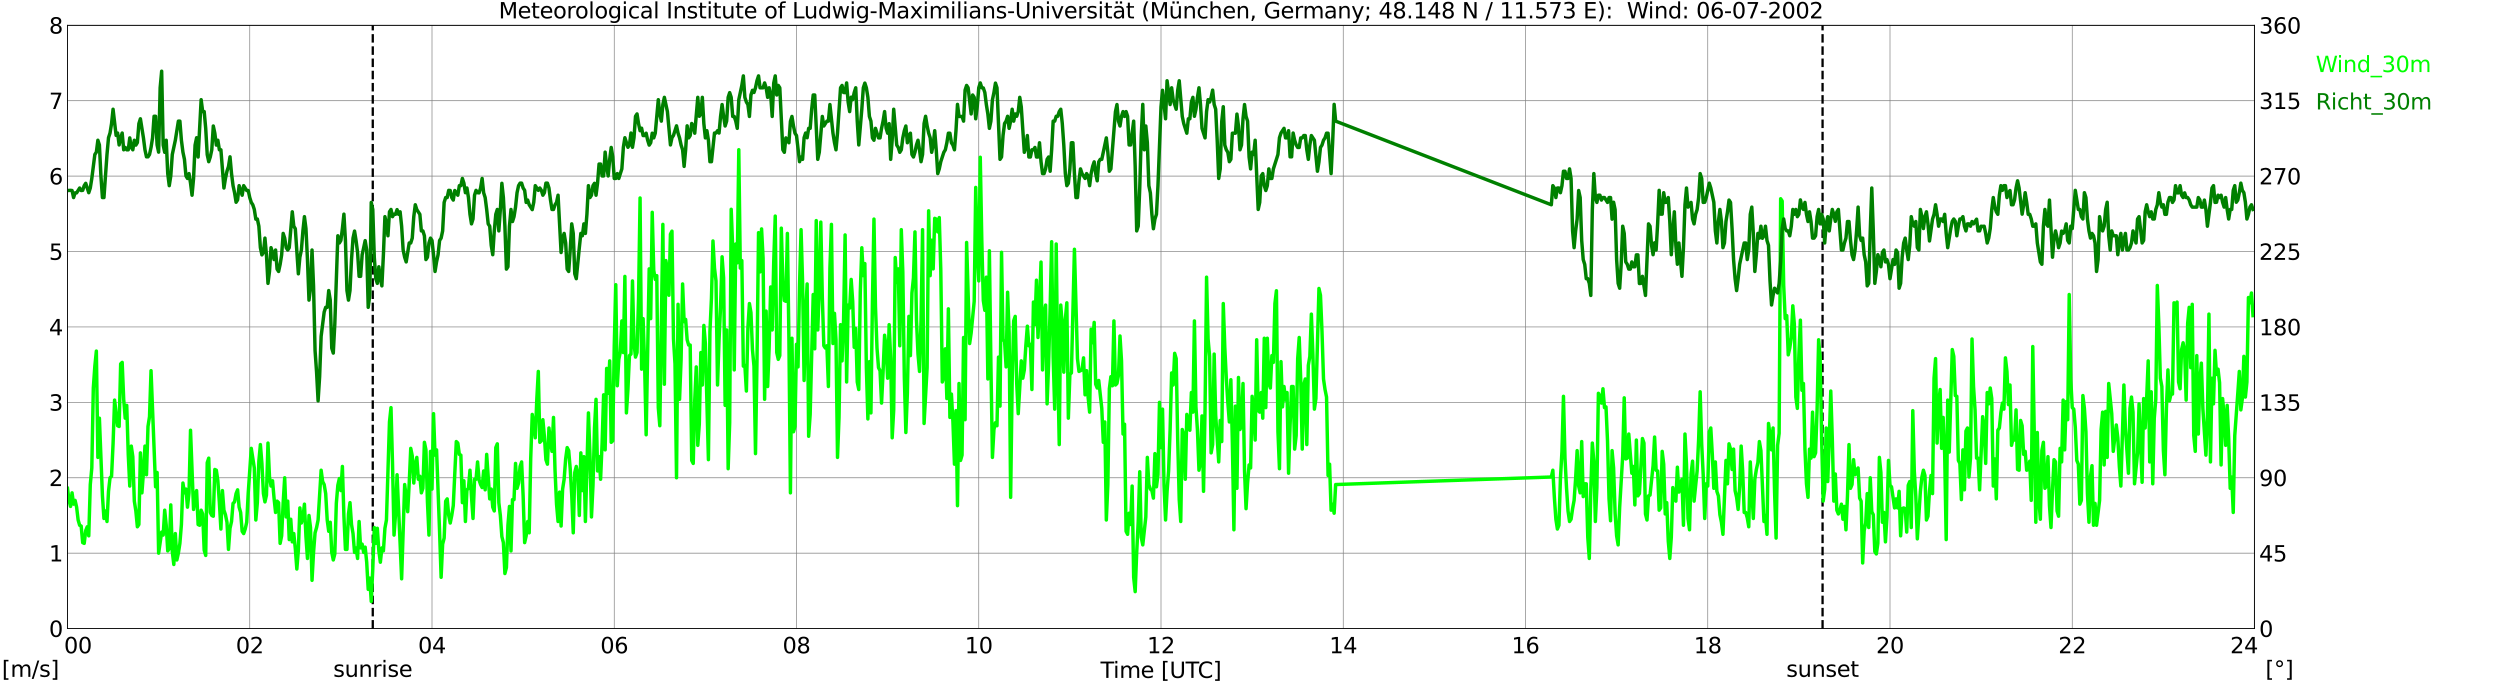 <?xml version="1.0" encoding="utf-8" standalone="no"?>
<!DOCTYPE svg PUBLIC "-//W3C//DTD SVG 1.1//EN"
  "http://www.w3.org/Graphics/SVG/1.1/DTD/svg11.dtd">
<svg xmlns:xlink="http://www.w3.org/1999/xlink" width="1085.4pt" height="296.64pt" viewBox="0 0 1085.4 296.64" xmlns="http://www.w3.org/2000/svg" version="1.1">
 <defs>
  <style type="text/css">*{stroke-linejoin: round; stroke-linecap: butt}</style>
 </defs>
 <g id="figure_1">
  <g id="patch_1">
   <path d="M 0 296.64 
L 1085.4 296.64 
L 1085.4 0 
L 0 0 
z
" style="fill: #ffffff"/>
  </g>
  <g id="axes_1">
   <g id="patch_2">
    <path d="M 29.306 272.909 
L 978.814 272.909 
L 978.814 10.976 
L 29.306 10.976 
z
" style="fill: #ffffff"/>
   </g>
   <g id="patch_3">
    <path d="M 978.814 272.909 
L 978.814 272.909 
L 978.814 10.976 
L 978.814 10.976 
z
" clip-path="url(#pf420a93cfb)" style="fill: #d3d3d3; opacity: 0.25; stroke: #d3d3d3; stroke-linejoin: miter"/>
   </g>
   <g id="matplotlib.axis_1">
    <g id="xtick_1">
     <g id="line2d_1">
      <path d="M 29.306 272.909 
L 29.306 10.976 
" clip-path="url(#pf420a93cfb)" style="fill: none; stroke: #808080; stroke-width: 0.3; stroke-linecap: square"/>
     </g>
     <g id="line2d_2"/>
     <g id="text_1">
      <!--    00 -->
      <g transform="translate(18.733 283.627) scale(0.095 -0.095)">
       <defs>
        <path id="DejaVuSans-20" transform="scale(0.016)"/>
        <path id="DejaVuSans-30" d="M 2034 4250 
Q 1547 4250 1301 3770 
Q 1056 3291 1056 2328 
Q 1056 1369 1301 889 
Q 1547 409 2034 409 
Q 2525 409 2770 889 
Q 3016 1369 3016 2328 
Q 3016 3291 2770 3770 
Q 2525 4250 2034 4250 
z
M 2034 4750 
Q 2819 4750 3233 4129 
Q 3647 3509 3647 2328 
Q 3647 1150 3233 529 
Q 2819 -91 2034 -91 
Q 1250 -91 836 529 
Q 422 1150 422 2328 
Q 422 3509 836 4129 
Q 1250 4750 2034 4750 
z
" transform="scale(0.016)"/>
       </defs>
       <use xlink:href="#DejaVuSans-20"/>
       <use xlink:href="#DejaVuSans-20" transform="translate(31.787 0)"/>
       <use xlink:href="#DejaVuSans-20" transform="translate(63.574 0)"/>
       <use xlink:href="#DejaVuSans-30" transform="translate(95.361 0)"/>
       <use xlink:href="#DejaVuSans-30" transform="translate(158.984 0)"/>
      </g>
     </g>
    </g>
    <g id="xtick_2">
     <g id="line2d_3">
      <path d="M 108.431 272.909 
L 108.431 10.976 
" clip-path="url(#pf420a93cfb)" style="fill: none; stroke: #808080; stroke-width: 0.3; stroke-linecap: square"/>
     </g>
     <g id="line2d_4"/>
     <g id="text_2">
      <!-- 02 -->
      <g transform="translate(102.387 283.627) scale(0.095 -0.095)">
       <defs>
        <path id="DejaVuSans-32" d="M 1228 531 
L 3431 531 
L 3431 0 
L 469 0 
L 469 531 
Q 828 903 1448 1529 
Q 2069 2156 2228 2338 
Q 2531 2678 2651 2914 
Q 2772 3150 2772 3378 
Q 2772 3750 2511 3984 
Q 2250 4219 1831 4219 
Q 1534 4219 1204 4116 
Q 875 4013 500 3803 
L 500 4441 
Q 881 4594 1212 4672 
Q 1544 4750 1819 4750 
Q 2544 4750 2975 4387 
Q 3406 4025 3406 3419 
Q 3406 3131 3298 2873 
Q 3191 2616 2906 2266 
Q 2828 2175 2409 1742 
Q 1991 1309 1228 531 
z
" transform="scale(0.016)"/>
       </defs>
       <use xlink:href="#DejaVuSans-30"/>
       <use xlink:href="#DejaVuSans-32" transform="translate(63.623 0)"/>
      </g>
     </g>
    </g>
    <g id="xtick_3">
     <g id="line2d_5">
      <path d="M 187.557 272.909 
L 187.557 10.976 
" clip-path="url(#pf420a93cfb)" style="fill: none; stroke: #808080; stroke-width: 0.3; stroke-linecap: square"/>
     </g>
     <g id="line2d_6"/>
     <g id="text_3">
      <!-- 04 -->
      <g transform="translate(181.513 283.627) scale(0.095 -0.095)">
       <defs>
        <path id="DejaVuSans-34" d="M 2419 4116 
L 825 1625 
L 2419 1625 
L 2419 4116 
z
M 2253 4666 
L 3047 4666 
L 3047 1625 
L 3713 1625 
L 3713 1100 
L 3047 1100 
L 3047 0 
L 2419 0 
L 2419 1100 
L 313 1100 
L 313 1709 
L 2253 4666 
z
" transform="scale(0.016)"/>
       </defs>
       <use xlink:href="#DejaVuSans-30"/>
       <use xlink:href="#DejaVuSans-34" transform="translate(63.623 0)"/>
      </g>
     </g>
    </g>
    <g id="xtick_4">
     <g id="line2d_7">
      <path d="M 266.683 272.909 
L 266.683 10.976 
" clip-path="url(#pf420a93cfb)" style="fill: none; stroke: #808080; stroke-width: 0.3; stroke-linecap: square"/>
     </g>
     <g id="line2d_8"/>
     <g id="text_4">
      <!-- 06 -->
      <g transform="translate(260.638 283.627) scale(0.095 -0.095)">
       <defs>
        <path id="DejaVuSans-36" d="M 2113 2584 
Q 1688 2584 1439 2293 
Q 1191 2003 1191 1497 
Q 1191 994 1439 701 
Q 1688 409 2113 409 
Q 2538 409 2786 701 
Q 3034 994 3034 1497 
Q 3034 2003 2786 2293 
Q 2538 2584 2113 2584 
z
M 3366 4563 
L 3366 3988 
Q 3128 4100 2886 4159 
Q 2644 4219 2406 4219 
Q 1781 4219 1451 3797 
Q 1122 3375 1075 2522 
Q 1259 2794 1537 2939 
Q 1816 3084 2150 3084 
Q 2853 3084 3261 2657 
Q 3669 2231 3669 1497 
Q 3669 778 3244 343 
Q 2819 -91 2113 -91 
Q 1303 -91 875 529 
Q 447 1150 447 2328 
Q 447 3434 972 4092 
Q 1497 4750 2381 4750 
Q 2619 4750 2861 4703 
Q 3103 4656 3366 4563 
z
" transform="scale(0.016)"/>
       </defs>
       <use xlink:href="#DejaVuSans-30"/>
       <use xlink:href="#DejaVuSans-36" transform="translate(63.623 0)"/>
      </g>
     </g>
    </g>
    <g id="xtick_5">
     <g id="line2d_9">
      <path d="M 345.808 272.909 
L 345.808 10.976 
" clip-path="url(#pf420a93cfb)" style="fill: none; stroke: #808080; stroke-width: 0.3; stroke-linecap: square"/>
     </g>
     <g id="line2d_10"/>
     <g id="text_5">
      <!-- 08 -->
      <g transform="translate(339.764 283.627) scale(0.095 -0.095)">
       <defs>
        <path id="DejaVuSans-38" d="M 2034 2216 
Q 1584 2216 1326 1975 
Q 1069 1734 1069 1313 
Q 1069 891 1326 650 
Q 1584 409 2034 409 
Q 2484 409 2743 651 
Q 3003 894 3003 1313 
Q 3003 1734 2745 1975 
Q 2488 2216 2034 2216 
z
M 1403 2484 
Q 997 2584 770 2862 
Q 544 3141 544 3541 
Q 544 4100 942 4425 
Q 1341 4750 2034 4750 
Q 2731 4750 3128 4425 
Q 3525 4100 3525 3541 
Q 3525 3141 3298 2862 
Q 3072 2584 2669 2484 
Q 3125 2378 3379 2068 
Q 3634 1759 3634 1313 
Q 3634 634 3220 271 
Q 2806 -91 2034 -91 
Q 1263 -91 848 271 
Q 434 634 434 1313 
Q 434 1759 690 2068 
Q 947 2378 1403 2484 
z
M 1172 3481 
Q 1172 3119 1398 2916 
Q 1625 2713 2034 2713 
Q 2441 2713 2670 2916 
Q 2900 3119 2900 3481 
Q 2900 3844 2670 4047 
Q 2441 4250 2034 4250 
Q 1625 4250 1398 4047 
Q 1172 3844 1172 3481 
z
" transform="scale(0.016)"/>
       </defs>
       <use xlink:href="#DejaVuSans-30"/>
       <use xlink:href="#DejaVuSans-38" transform="translate(63.623 0)"/>
      </g>
     </g>
    </g>
    <g id="xtick_6">
     <g id="line2d_11">
      <path d="M 424.934 272.909 
L 424.934 10.976 
" clip-path="url(#pf420a93cfb)" style="fill: none; stroke: #808080; stroke-width: 0.3; stroke-linecap: square"/>
     </g>
     <g id="line2d_12"/>
     <g id="text_6">
      <!-- 10 -->
      <g transform="translate(418.89 283.627) scale(0.095 -0.095)">
       <defs>
        <path id="DejaVuSans-31" d="M 794 531 
L 1825 531 
L 1825 4091 
L 703 3866 
L 703 4441 
L 1819 4666 
L 2450 4666 
L 2450 531 
L 3481 531 
L 3481 0 
L 794 0 
L 794 531 
z
" transform="scale(0.016)"/>
       </defs>
       <use xlink:href="#DejaVuSans-31"/>
       <use xlink:href="#DejaVuSans-30" transform="translate(63.623 0)"/>
      </g>
     </g>
    </g>
    <g id="xtick_7">
     <g id="line2d_13">
      <path d="M 504.06 272.909 
L 504.06 10.976 
" clip-path="url(#pf420a93cfb)" style="fill: none; stroke: #808080; stroke-width: 0.3; stroke-linecap: square"/>
     </g>
     <g id="line2d_14"/>
     <g id="text_7">
      <!-- 12 -->
      <g transform="translate(498.015 283.627) scale(0.095 -0.095)">
       <use xlink:href="#DejaVuSans-31"/>
       <use xlink:href="#DejaVuSans-32" transform="translate(63.623 0)"/>
      </g>
     </g>
    </g>
    <g id="xtick_8">
     <g id="line2d_15">
      <path d="M 583.185 272.909 
L 583.185 10.976 
" clip-path="url(#pf420a93cfb)" style="fill: none; stroke: #808080; stroke-width: 0.3; stroke-linecap: square"/>
     </g>
     <g id="line2d_16"/>
     <g id="text_8">
      <!-- 14 -->
      <g transform="translate(577.141 283.627) scale(0.095 -0.095)">
       <use xlink:href="#DejaVuSans-31"/>
       <use xlink:href="#DejaVuSans-34" transform="translate(63.623 0)"/>
      </g>
     </g>
    </g>
    <g id="xtick_9">
     <g id="line2d_17">
      <path d="M 662.311 272.909 
L 662.311 10.976 
" clip-path="url(#pf420a93cfb)" style="fill: none; stroke: #808080; stroke-width: 0.3; stroke-linecap: square"/>
     </g>
     <g id="line2d_18"/>
     <g id="text_9">
      <!-- 16 -->
      <g transform="translate(656.267 283.627) scale(0.095 -0.095)">
       <use xlink:href="#DejaVuSans-31"/>
       <use xlink:href="#DejaVuSans-36" transform="translate(63.623 0)"/>
      </g>
     </g>
    </g>
    <g id="xtick_10">
     <g id="line2d_19">
      <path d="M 741.437 272.909 
L 741.437 10.976 
" clip-path="url(#pf420a93cfb)" style="fill: none; stroke: #808080; stroke-width: 0.3; stroke-linecap: square"/>
     </g>
     <g id="line2d_20"/>
     <g id="text_10">
      <!-- 18 -->
      <g transform="translate(735.392 283.627) scale(0.095 -0.095)">
       <use xlink:href="#DejaVuSans-31"/>
       <use xlink:href="#DejaVuSans-38" transform="translate(63.623 0)"/>
      </g>
     </g>
    </g>
    <g id="xtick_11">
     <g id="line2d_21">
      <path d="M 820.562 272.909 
L 820.562 10.976 
" clip-path="url(#pf420a93cfb)" style="fill: none; stroke: #808080; stroke-width: 0.3; stroke-linecap: square"/>
     </g>
     <g id="line2d_22"/>
     <g id="text_11">
      <!-- 20 -->
      <g transform="translate(814.518 283.627) scale(0.095 -0.095)">
       <use xlink:href="#DejaVuSans-32"/>
       <use xlink:href="#DejaVuSans-30" transform="translate(63.623 0)"/>
      </g>
     </g>
    </g>
    <g id="xtick_12">
     <g id="line2d_23">
      <path d="M 899.688 272.909 
L 899.688 10.976 
" clip-path="url(#pf420a93cfb)" style="fill: none; stroke: #808080; stroke-width: 0.3; stroke-linecap: square"/>
     </g>
     <g id="line2d_24"/>
     <g id="text_12">
      <!-- 22 -->
      <g transform="translate(893.644 283.627) scale(0.095 -0.095)">
       <use xlink:href="#DejaVuSans-32"/>
       <use xlink:href="#DejaVuSans-32" transform="translate(63.623 0)"/>
      </g>
     </g>
    </g>
    <g id="xtick_13">
     <g id="line2d_25">
      <path d="M 978.814 272.909 
L 978.814 10.976 
" clip-path="url(#pf420a93cfb)" style="fill: none; stroke: #808080; stroke-width: 0.3; stroke-linecap: square"/>
     </g>
     <g id="line2d_26"/>
     <g id="text_13">
      <!-- 24    -->
      <g transform="translate(968.241 283.627) scale(0.095 -0.095)">
       <use xlink:href="#DejaVuSans-32"/>
       <use xlink:href="#DejaVuSans-34" transform="translate(63.623 0)"/>
       <use xlink:href="#DejaVuSans-20" transform="translate(127.246 0)"/>
       <use xlink:href="#DejaVuSans-20" transform="translate(159.033 0)"/>
       <use xlink:href="#DejaVuSans-20" transform="translate(190.82 0)"/>
      </g>
     </g>
    </g>
    <g id="text_14">
     <!-- Time [UTC] -->
     <g transform="translate(477.806 294.322) scale(0.095 -0.095)">
      <defs>
       <path id="DejaVuSans-54" d="M -19 4666 
L 3928 4666 
L 3928 4134 
L 2272 4134 
L 2272 0 
L 1638 0 
L 1638 4134 
L -19 4134 
L -19 4666 
z
" transform="scale(0.016)"/>
       <path id="DejaVuSans-69" d="M 603 3500 
L 1178 3500 
L 1178 0 
L 603 0 
L 603 3500 
z
M 603 4863 
L 1178 4863 
L 1178 4134 
L 603 4134 
L 603 4863 
z
" transform="scale(0.016)"/>
       <path id="DejaVuSans-6d" d="M 3328 2828 
Q 3544 3216 3844 3400 
Q 4144 3584 4550 3584 
Q 5097 3584 5394 3201 
Q 5691 2819 5691 2113 
L 5691 0 
L 5113 0 
L 5113 2094 
Q 5113 2597 4934 2840 
Q 4756 3084 4391 3084 
Q 3944 3084 3684 2787 
Q 3425 2491 3425 1978 
L 3425 0 
L 2847 0 
L 2847 2094 
Q 2847 2600 2669 2842 
Q 2491 3084 2119 3084 
Q 1678 3084 1418 2786 
Q 1159 2488 1159 1978 
L 1159 0 
L 581 0 
L 581 3500 
L 1159 3500 
L 1159 2956 
Q 1356 3278 1631 3431 
Q 1906 3584 2284 3584 
Q 2666 3584 2933 3390 
Q 3200 3197 3328 2828 
z
" transform="scale(0.016)"/>
       <path id="DejaVuSans-65" d="M 3597 1894 
L 3597 1613 
L 953 1613 
Q 991 1019 1311 708 
Q 1631 397 2203 397 
Q 2534 397 2845 478 
Q 3156 559 3463 722 
L 3463 178 
Q 3153 47 2828 -22 
Q 2503 -91 2169 -91 
Q 1331 -91 842 396 
Q 353 884 353 1716 
Q 353 2575 817 3079 
Q 1281 3584 2069 3584 
Q 2775 3584 3186 3129 
Q 3597 2675 3597 1894 
z
M 3022 2063 
Q 3016 2534 2758 2815 
Q 2500 3097 2075 3097 
Q 1594 3097 1305 2825 
Q 1016 2553 972 2059 
L 3022 2063 
z
" transform="scale(0.016)"/>
       <path id="DejaVuSans-5b" d="M 550 4863 
L 1875 4863 
L 1875 4416 
L 1125 4416 
L 1125 -397 
L 1875 -397 
L 1875 -844 
L 550 -844 
L 550 4863 
z
" transform="scale(0.016)"/>
       <path id="DejaVuSans-55" d="M 556 4666 
L 1191 4666 
L 1191 1831 
Q 1191 1081 1462 751 
Q 1734 422 2344 422 
Q 2950 422 3222 751 
Q 3494 1081 3494 1831 
L 3494 4666 
L 4128 4666 
L 4128 1753 
Q 4128 841 3676 375 
Q 3225 -91 2344 -91 
Q 1459 -91 1007 375 
Q 556 841 556 1753 
L 556 4666 
z
" transform="scale(0.016)"/>
       <path id="DejaVuSans-43" d="M 4122 4306 
L 4122 3641 
Q 3803 3938 3442 4084 
Q 3081 4231 2675 4231 
Q 1875 4231 1450 3742 
Q 1025 3253 1025 2328 
Q 1025 1406 1450 917 
Q 1875 428 2675 428 
Q 3081 428 3442 575 
Q 3803 722 4122 1019 
L 4122 359 
Q 3791 134 3420 21 
Q 3050 -91 2638 -91 
Q 1578 -91 968 557 
Q 359 1206 359 2328 
Q 359 3453 968 4101 
Q 1578 4750 2638 4750 
Q 3056 4750 3426 4639 
Q 3797 4528 4122 4306 
z
" transform="scale(0.016)"/>
       <path id="DejaVuSans-5d" d="M 1947 4863 
L 1947 -844 
L 622 -844 
L 622 -397 
L 1369 -397 
L 1369 4416 
L 622 4416 
L 622 4863 
L 1947 4863 
z
" transform="scale(0.016)"/>
      </defs>
      <use xlink:href="#DejaVuSans-54"/>
      <use xlink:href="#DejaVuSans-69" transform="translate(57.959 0)"/>
      <use xlink:href="#DejaVuSans-6d" transform="translate(85.742 0)"/>
      <use xlink:href="#DejaVuSans-65" transform="translate(183.154 0)"/>
      <use xlink:href="#DejaVuSans-20" transform="translate(244.678 0)"/>
      <use xlink:href="#DejaVuSans-5b" transform="translate(276.465 0)"/>
      <use xlink:href="#DejaVuSans-55" transform="translate(315.479 0)"/>
      <use xlink:href="#DejaVuSans-54" transform="translate(388.672 0)"/>
      <use xlink:href="#DejaVuSans-43" transform="translate(443.881 0)"/>
      <use xlink:href="#DejaVuSans-5d" transform="translate(513.705 0)"/>
     </g>
    </g>
   </g>
   <g id="matplotlib.axis_2">
    <g id="ytick_1">
     <g id="line2d_27">
      <path d="M 29.306 272.909 
L 978.814 272.909 
" clip-path="url(#pf420a93cfb)" style="fill: none; stroke: #808080; stroke-width: 0.3; stroke-linecap: square"/>
     </g>
     <g id="line2d_28"/>
     <g id="text_15">
      <!-- 0 -->
      <g transform="translate(21.261 276.518) scale(0.095 -0.095)">
       <use xlink:href="#DejaVuSans-30"/>
      </g>
     </g>
    </g>
    <g id="ytick_2">
     <g id="line2d_29">
      <path d="M 29.306 240.167 
L 978.814 240.167 
" clip-path="url(#pf420a93cfb)" style="fill: none; stroke: #808080; stroke-width: 0.3; stroke-linecap: square"/>
     </g>
     <g id="line2d_30"/>
     <g id="text_16">
      <!-- 1 -->
      <g transform="translate(21.261 243.776) scale(0.095 -0.095)">
       <use xlink:href="#DejaVuSans-31"/>
      </g>
     </g>
    </g>
    <g id="ytick_3">
     <g id="line2d_31">
      <path d="M 29.306 207.426 
L 978.814 207.426 
" clip-path="url(#pf420a93cfb)" style="fill: none; stroke: #808080; stroke-width: 0.3; stroke-linecap: square"/>
     </g>
     <g id="line2d_32"/>
     <g id="text_17">
      <!-- 2 -->
      <g transform="translate(21.261 211.035) scale(0.095 -0.095)">
       <use xlink:href="#DejaVuSans-32"/>
      </g>
     </g>
    </g>
    <g id="ytick_4">
     <g id="line2d_33">
      <path d="M 29.306 174.684 
L 978.814 174.684 
" clip-path="url(#pf420a93cfb)" style="fill: none; stroke: #808080; stroke-width: 0.3; stroke-linecap: square"/>
     </g>
     <g id="line2d_34"/>
     <g id="text_18">
      <!-- 3 -->
      <g transform="translate(21.261 178.293) scale(0.095 -0.095)">
       <defs>
        <path id="DejaVuSans-33" d="M 2597 2516 
Q 3050 2419 3304 2112 
Q 3559 1806 3559 1356 
Q 3559 666 3084 287 
Q 2609 -91 1734 -91 
Q 1441 -91 1130 -33 
Q 819 25 488 141 
L 488 750 
Q 750 597 1062 519 
Q 1375 441 1716 441 
Q 2309 441 2620 675 
Q 2931 909 2931 1356 
Q 2931 1769 2642 2001 
Q 2353 2234 1838 2234 
L 1294 2234 
L 1294 2753 
L 1863 2753 
Q 2328 2753 2575 2939 
Q 2822 3125 2822 3475 
Q 2822 3834 2567 4026 
Q 2313 4219 1838 4219 
Q 1578 4219 1281 4162 
Q 984 4106 628 3988 
L 628 4550 
Q 988 4650 1302 4700 
Q 1616 4750 1894 4750 
Q 2613 4750 3031 4423 
Q 3450 4097 3450 3541 
Q 3450 3153 3228 2886 
Q 3006 2619 2597 2516 
z
" transform="scale(0.016)"/>
       </defs>
       <use xlink:href="#DejaVuSans-33"/>
      </g>
     </g>
    </g>
    <g id="ytick_5">
     <g id="line2d_35">
      <path d="M 29.306 141.942 
L 978.814 141.942 
" clip-path="url(#pf420a93cfb)" style="fill: none; stroke: #808080; stroke-width: 0.3; stroke-linecap: square"/>
     </g>
     <g id="line2d_36"/>
     <g id="text_19">
      <!-- 4 -->
      <g transform="translate(21.261 145.551) scale(0.095 -0.095)">
       <use xlink:href="#DejaVuSans-34"/>
      </g>
     </g>
    </g>
    <g id="ytick_6">
     <g id="line2d_37">
      <path d="M 29.306 109.201 
L 978.814 109.201 
" clip-path="url(#pf420a93cfb)" style="fill: none; stroke: #808080; stroke-width: 0.3; stroke-linecap: square"/>
     </g>
     <g id="line2d_38"/>
     <g id="text_20">
      <!-- 5 -->
      <g transform="translate(21.261 112.81) scale(0.095 -0.095)">
       <defs>
        <path id="DejaVuSans-35" d="M 691 4666 
L 3169 4666 
L 3169 4134 
L 1269 4134 
L 1269 2991 
Q 1406 3038 1543 3061 
Q 1681 3084 1819 3084 
Q 2600 3084 3056 2656 
Q 3513 2228 3513 1497 
Q 3513 744 3044 326 
Q 2575 -91 1722 -91 
Q 1428 -91 1123 -41 
Q 819 9 494 109 
L 494 744 
Q 775 591 1075 516 
Q 1375 441 1709 441 
Q 2250 441 2565 725 
Q 2881 1009 2881 1497 
Q 2881 1984 2565 2268 
Q 2250 2553 1709 2553 
Q 1456 2553 1204 2497 
Q 953 2441 691 2322 
L 691 4666 
z
" transform="scale(0.016)"/>
       </defs>
       <use xlink:href="#DejaVuSans-35"/>
      </g>
     </g>
    </g>
    <g id="ytick_7">
     <g id="line2d_39">
      <path d="M 29.306 76.459 
L 978.814 76.459 
" clip-path="url(#pf420a93cfb)" style="fill: none; stroke: #808080; stroke-width: 0.3; stroke-linecap: square"/>
     </g>
     <g id="line2d_40"/>
     <g id="text_21">
      <!-- 6 -->
      <g transform="translate(21.261 80.068) scale(0.095 -0.095)">
       <use xlink:href="#DejaVuSans-36"/>
      </g>
     </g>
    </g>
    <g id="ytick_8">
     <g id="line2d_41">
      <path d="M 29.306 43.717 
L 978.814 43.717 
" clip-path="url(#pf420a93cfb)" style="fill: none; stroke: #808080; stroke-width: 0.3; stroke-linecap: square"/>
     </g>
     <g id="line2d_42"/>
     <g id="text_22">
      <!-- 7 -->
      <g transform="translate(21.261 47.327) scale(0.095 -0.095)">
       <defs>
        <path id="DejaVuSans-37" d="M 525 4666 
L 3525 4666 
L 3525 4397 
L 1831 0 
L 1172 0 
L 2766 4134 
L 525 4134 
L 525 4666 
z
" transform="scale(0.016)"/>
       </defs>
       <use xlink:href="#DejaVuSans-37"/>
      </g>
     </g>
    </g>
    <g id="ytick_9">
     <g id="line2d_43">
      <path d="M 29.306 10.976 
L 978.814 10.976 
" clip-path="url(#pf420a93cfb)" style="fill: none; stroke: #808080; stroke-width: 0.3; stroke-linecap: square"/>
     </g>
     <g id="line2d_44"/>
     <g id="text_23">
      <!-- 8 -->
      <g transform="translate(21.261 14.585) scale(0.095 -0.095)">
       <use xlink:href="#DejaVuSans-38"/>
      </g>
     </g>
    </g>
   </g>
   <g id="line2d_45">
    <path d="M 161.841 272.909 
L 161.841 10.976 
" clip-path="url(#pf420a93cfb)" style="fill: none; stroke-dasharray: 3.7,1.6; stroke-dashoffset: 0; stroke: #000000"/>
   </g>
   <g id="line2d_46">
    <path d="M 791.286 272.909 
L 791.286 10.976 
" clip-path="url(#pf420a93cfb)" style="fill: none; stroke-dasharray: 3.7,1.6; stroke-dashoffset: 0; stroke: #000000"/>
   </g>
   <g id="line2d_47">
    <path d="M 29.306 212.009 
L 29.965 217.248 
L 30.625 219.867 
L 31.284 213.974 
L 31.943 218.885 
L 32.603 217.248 
L 33.262 220.195 
L 33.921 225.761 
L 34.581 228.053 
L 35.24 228.38 
L 35.9 235.583 
L 36.559 235.911 
L 37.218 230.345 
L 37.878 228.708 
L 38.537 232.637 
L 39.197 210.372 
L 39.856 203.169 
L 40.515 168.463 
L 41.175 158.968 
L 41.834 152.42 
L 42.493 198.585 
L 43.153 181.56 
L 44.472 215.284 
L 45.131 225.106 
L 45.79 221.832 
L 46.45 226.416 
L 47.109 213.319 
L 47.768 207.426 
L 48.428 206.771 
L 49.087 192.692 
L 49.747 173.702 
L 51.065 184.834 
L 51.725 185.161 
L 52.384 157.986 
L 53.043 157.331 
L 53.703 173.374 
L 54.362 181.56 
L 55.022 175.994 
L 55.681 197.276 
L 56.34 211.027 
L 57 193.674 
L 57.659 198.258 
L 58.319 217.575 
L 58.978 221.832 
L 59.637 228.708 
L 60.297 227.725 
L 60.956 196.621 
L 61.615 213.974 
L 62.275 205.134 
L 62.934 193.674 
L 63.594 206.116 
L 64.253 185.161 
L 64.912 180.905 
L 65.572 160.932 
L 67.55 211.355 
L 68.209 205.134 
L 68.869 240.167 
L 70.187 231 
L 70.847 232.309 
L 71.506 221.504 
L 72.166 228.053 
L 72.825 239.185 
L 73.484 238.203 
L 74.144 219.213 
L 74.803 239.512 
L 75.462 245.078 
L 76.122 231.654 
L 76.781 243.114 
L 77.441 240.167 
L 78.1 235.911 
L 78.759 227.725 
L 79.419 209.717 
L 80.078 213.974 
L 80.737 212.337 
L 81.397 220.195 
L 82.056 213.974 
L 82.716 186.798 
L 84.034 221.177 
L 84.694 215.611 
L 85.353 212.992 
L 86.013 227.725 
L 86.672 228.053 
L 87.331 221.504 
L 87.991 223.142 
L 88.65 238.857 
L 89.309 241.149 
L 89.969 200.877 
L 90.628 198.913 
L 91.288 222.487 
L 91.947 223.796 
L 92.606 224.124 
L 93.266 203.824 
L 93.925 204.151 
L 94.584 208.735 
L 95.244 218.23 
L 95.903 229.69 
L 96.563 212.992 
L 97.222 221.504 
L 97.881 223.469 
L 98.541 226.743 
L 99.2 238.53 
L 99.86 229.362 
L 100.519 226.416 
L 101.178 218.558 
L 101.838 217.903 
L 102.497 214.301 
L 103.156 212.664 
L 103.816 220.195 
L 104.475 222.487 
L 105.135 230.672 
L 105.794 231.654 
L 106.453 229.69 
L 107.113 226.743 
L 107.772 213.974 
L 109.091 194.656 
L 110.41 203.169 
L 111.069 225.761 
L 111.728 218.23 
L 112.388 200.222 
L 113.047 193.019 
L 113.707 201.205 
L 114.366 214.301 
L 115.025 217.903 
L 115.685 214.956 
L 116.344 192.364 
L 117.003 207.098 
L 117.663 211.027 
L 118.322 208.735 
L 118.982 216.266 
L 119.641 222.487 
L 120.3 217.575 
L 120.96 218.23 
L 121.619 235.911 
L 122.278 232.637 
L 122.938 218.23 
L 123.597 207.426 
L 124.257 224.451 
L 124.916 217.575 
L 125.575 234.274 
L 126.235 225.433 
L 126.894 235.256 
L 127.553 231.654 
L 128.213 238.203 
L 128.872 247.043 
L 129.532 238.857 
L 130.191 220.522 
L 130.85 227.071 
L 131.51 224.779 
L 132.169 218.885 
L 132.829 232.964 
L 133.488 242.459 
L 134.147 223.796 
L 134.807 229.035 
L 135.466 251.954 
L 136.125 239.84 
L 136.785 231.327 
L 137.444 229.035 
L 138.104 225.761 
L 139.422 204.151 
L 140.082 209.063 
L 140.741 210.372 
L 141.4 214.301 
L 142.06 225.761 
L 142.719 230.672 
L 143.379 226.743 
L 144.038 239.84 
L 144.697 243.114 
L 145.357 240.495 
L 146.016 218.558 
L 146.676 210.7 
L 147.335 207.753 
L 147.994 212.992 
L 148.654 202.514 
L 149.313 224.124 
L 149.972 238.53 
L 150.632 238.53 
L 151.291 223.142 
L 151.951 218.23 
L 152.61 227.725 
L 153.269 231.654 
L 153.929 239.84 
L 154.588 237.875 
L 155.247 242.459 
L 155.907 226.416 
L 156.566 237.875 
L 157.226 236.238 
L 157.885 239.84 
L 158.544 237.548 
L 159.204 244.096 
L 159.863 255.883 
L 160.523 250.972 
L 161.182 261.122 
L 161.841 247.043 
L 162.501 229.035 
L 163.16 235.911 
L 163.819 229.362 
L 164.479 239.185 
L 165.138 244.096 
L 165.798 237.875 
L 166.457 239.185 
L 167.116 229.362 
L 167.776 225.761 
L 169.094 183.197 
L 169.754 176.976 
L 170.413 201.205 
L 171.073 232.309 
L 171.732 223.142 
L 172.391 206.116 
L 173.71 235.911 
L 174.37 251.299 
L 175.688 210.372 
L 176.348 215.611 
L 177.007 222.159 
L 177.666 209.717 
L 178.326 194.656 
L 178.985 197.93 
L 179.645 209.717 
L 180.304 201.532 
L 180.963 198.585 
L 181.623 208.08 
L 182.282 206.771 
L 182.941 213.974 
L 183.601 212.009 
L 184.26 192.037 
L 184.92 195.311 
L 185.579 217.903 
L 186.238 232.309 
L 186.898 195.966 
L 187.557 212.337 
L 188.217 179.595 
L 188.876 197.603 
L 189.535 195.311 
L 190.854 231 
L 191.513 250.644 
L 192.173 236.238 
L 192.832 233.619 
L 193.492 217.575 
L 194.151 216.593 
L 194.81 223.796 
L 195.47 227.071 
L 196.129 223.796 
L 196.788 219.54 
L 198.107 191.71 
L 198.767 192.364 
L 199.426 197.276 
L 200.085 197.603 
L 200.745 218.23 
L 201.404 208.735 
L 202.063 226.416 
L 202.723 212.664 
L 203.382 212.009 
L 204.042 204.151 
L 204.701 215.611 
L 205.36 225.106 
L 206.02 208.08 
L 206.679 208.08 
L 207.339 200.55 
L 207.998 208.408 
L 208.657 210.372 
L 209.317 211.682 
L 209.976 204.479 
L 210.635 212.664 
L 211.295 197.276 
L 212.614 216.593 
L 213.273 212.337 
L 213.932 220.195 
L 214.592 221.832 
L 215.251 194.329 
L 215.91 192.692 
L 216.57 218.23 
L 217.229 223.796 
L 217.889 232.964 
L 218.548 235.583 
L 219.207 249.007 
L 219.867 246.388 
L 220.526 228.053 
L 221.186 219.867 
L 221.845 239.185 
L 222.504 216.921 
L 223.164 216.921 
L 223.823 201.205 
L 224.482 212.009 
L 225.142 209.717 
L 225.801 202.514 
L 226.461 200.55 
L 227.12 215.284 
L 227.779 235.583 
L 228.439 232.637 
L 229.098 226.416 
L 229.757 231.327 
L 230.417 198.913 
L 231.076 179.923 
L 231.736 184.179 
L 232.395 190.072 
L 233.054 173.374 
L 233.714 161.26 
L 234.373 192.037 
L 235.033 191.382 
L 235.692 182.214 
L 236.351 189.418 
L 237.011 199.568 
L 237.67 201.532 
L 238.329 185.816 
L 238.989 191.382 
L 239.648 195.966 
L 240.308 181.232 
L 240.967 204.151 
L 241.626 218.885 
L 242.286 226.416 
L 242.945 213.646 
L 243.604 228.38 
L 244.264 212.337 
L 244.923 208.08 
L 245.583 199.24 
L 246.242 194.329 
L 246.901 195.639 
L 247.561 203.497 
L 248.22 214.956 
L 248.88 231.327 
L 249.539 205.134 
L 250.198 202.514 
L 250.858 205.788 
L 251.517 223.796 
L 252.176 196.621 
L 252.836 212.992 
L 253.495 198.258 
L 254.155 226.416 
L 255.473 179.268 
L 256.133 197.276 
L 256.792 224.451 
L 257.451 210.7 
L 258.111 185.816 
L 258.77 173.374 
L 259.43 204.479 
L 260.089 198.258 
L 260.748 208.08 
L 261.408 192.364 
L 262.067 171.41 
L 262.726 195.311 
L 263.386 159.95 
L 264.045 170.755 
L 264.705 156.676 
L 265.364 192.037 
L 266.023 191.382 
L 266.683 150.128 
L 267.342 123.607 
L 268.002 167.481 
L 268.661 156.021 
L 269.32 152.747 
L 269.98 139.323 
L 270.639 153.074 
L 271.298 120.005 
L 271.958 179.268 
L 272.617 169.118 
L 273.277 154.384 
L 273.936 153.729 
L 274.595 121.97 
L 275.255 149.145 
L 275.914 155.039 
L 276.573 153.074 
L 277.233 129.5 
L 277.892 85.954 
L 278.552 160.278 
L 279.211 138.341 
L 279.87 158.313 
L 280.53 188.763 
L 281.849 116.731 
L 282.508 138.341 
L 283.167 92.175 
L 283.827 117.386 
L 284.486 121.315 
L 285.145 119.678 
L 285.805 176.976 
L 286.464 184.834 
L 287.783 97.414 
L 288.442 166.826 
L 289.102 113.13 
L 289.761 117.386 
L 290.42 128.191 
L 291.08 101.67 
L 291.739 100.36 
L 292.399 147.181 
L 293.058 157.986 
L 293.717 207.426 
L 294.377 132.12 
L 295.036 173.374 
L 295.696 156.349 
L 296.355 123.28 
L 297.014 139.65 
L 297.674 138.668 
L 298.333 147.508 
L 298.992 149.8 
L 299.652 149.8 
L 300.311 199.895 
L 300.971 201.205 
L 301.63 173.702 
L 302.289 159.295 
L 302.949 193.347 
L 303.608 184.179 
L 304.267 153.074 
L 304.927 167.153 
L 305.586 141.287 
L 306.246 149.145 
L 307.564 199.568 
L 308.224 143.907 
L 308.883 129.5 
L 309.543 104.617 
L 310.202 116.404 
L 310.861 121.97 
L 311.521 167.153 
L 312.18 147.508 
L 312.839 133.102 
L 313.499 111.493 
L 314.158 120.66 
L 314.818 175.994 
L 315.477 143.252 
L 316.136 203.497 
L 316.796 183.524 
L 317.455 90.865 
L 318.114 107.891 
L 318.774 160.605 
L 319.433 105.926 
L 320.093 114.112 
L 320.752 64.999 
L 321.411 116.404 
L 322.071 113.13 
L 322.73 158.968 
L 323.39 158.64 
L 324.049 169.773 
L 324.708 142.27 
L 325.368 131.792 
L 326.027 135.721 
L 326.686 151.765 
L 327.346 158.968 
L 328.005 196.948 
L 328.665 156.021 
L 329.324 101.015 
L 329.983 118.041 
L 330.643 99.378 
L 331.302 112.147 
L 331.961 173.374 
L 332.621 135.066 
L 333.28 167.808 
L 333.94 150.455 
L 334.599 124.589 
L 335.258 143.252 
L 335.918 113.784 
L 336.577 93.812 
L 337.236 153.074 
L 337.896 156.021 
L 338.555 154.384 
L 339.215 99.051 
L 339.874 121.97 
L 340.533 130.483 
L 341.193 130.81 
L 341.852 101.343 
L 342.512 146.853 
L 343.171 213.974 
L 343.83 146.853 
L 344.49 187.453 
L 345.149 185.161 
L 345.808 149.473 
L 346.468 159.295 
L 347.127 123.934 
L 347.787 99.706 
L 348.446 122.297 
L 349.105 165.189 
L 349.765 136.704 
L 350.424 123.28 
L 351.083 189.418 
L 351.743 179.923 
L 353.062 127.863 
L 353.721 151.437 
L 354.38 95.777 
L 355.04 143.252 
L 355.699 125.244 
L 356.359 96.431 
L 357.018 129.173 
L 357.677 150.128 
L 358.337 151.11 
L 358.996 150.128 
L 359.655 167.808 
L 360.315 116.404 
L 360.974 97.414 
L 361.634 149.145 
L 362.293 136.049 
L 362.952 147.508 
L 363.612 198.585 
L 364.271 181.232 
L 364.93 140.96 
L 365.59 156.676 
L 366.249 138.668 
L 366.909 101.997 
L 367.568 165.844 
L 368.227 132.447 
L 368.887 133.757 
L 369.546 121.315 
L 370.206 130.81 
L 370.865 150.782 
L 371.524 142.597 
L 372.184 165.844 
L 372.843 169.118 
L 373.502 126.881 
L 374.162 107.564 
L 374.821 119.678 
L 375.481 114.439 
L 376.14 159.623 
L 376.799 181.887 
L 377.459 157.003 
L 378.118 179.268 
L 378.777 130.81 
L 379.437 95.122 
L 380.096 133.102 
L 380.756 151.11 
L 381.415 159.623 
L 382.074 160.932 
L 382.734 175.011 
L 383.393 161.587 
L 384.053 145.544 
L 384.712 150.782 
L 385.371 164.207 
L 386.031 140.96 
L 386.69 155.694 
L 387.349 190.072 
L 388.009 177.958 
L 388.668 111.82 
L 389.328 122.625 
L 389.987 116.731 
L 390.646 150.128 
L 391.306 99.706 
L 391.965 118.041 
L 392.624 163.879 
L 393.284 187.781 
L 393.943 170.755 
L 394.603 137.358 
L 395.262 154.384 
L 395.921 127.209 
L 396.581 120.66 
L 397.24 100.688 
L 397.899 138.995 
L 398.559 153.729 
L 399.218 161.26 
L 399.878 139.323 
L 400.537 99.706 
L 401.196 183.852 
L 402.515 159.623 
L 403.175 91.52 
L 403.834 119.678 
L 404.493 104.289 
L 405.153 116.731 
L 405.812 94.794 
L 406.471 95.122 
L 407.131 100.688 
L 407.79 94.467 
L 408.45 117.059 
L 409.109 165.844 
L 409.768 163.552 
L 410.428 151.437 
L 411.087 173.047 
L 411.746 134.084 
L 412.406 181.232 
L 413.065 171.082 
L 413.725 183.197 
L 414.384 201.532 
L 415.043 178.285 
L 415.703 219.54 
L 416.362 166.498 
L 417.022 199.895 
L 417.681 197.603 
L 418.34 146.526 
L 419 182.214 
L 419.659 105.272 
L 420.978 149.145 
L 421.637 144.562 
L 422.956 130.81 
L 423.615 81.37 
L 424.275 108.218 
L 424.934 121.97 
L 425.593 68.274 
L 426.253 104.289 
L 426.912 130.483 
L 427.572 134.739 
L 428.231 120.333 
L 428.89 164.534 
L 429.55 108.873 
L 430.209 157.986 
L 430.869 198.585 
L 431.528 186.471 
L 432.187 183.524 
L 432.847 184.834 
L 433.506 155.039 
L 434.165 176.321 
L 434.825 109.528 
L 435.484 147.508 
L 436.144 148.163 
L 436.803 159.295 
L 437.462 126.881 
L 438.122 144.562 
L 438.781 215.938 
L 439.44 165.844 
L 440.1 139.323 
L 440.759 137.358 
L 441.419 166.498 
L 442.078 179.595 
L 443.397 156.676 
L 444.056 164.207 
L 444.716 160.605 
L 445.375 150.128 
L 446.034 141.615 
L 446.694 150.128 
L 447.353 149.473 
L 448.012 169.118 
L 448.672 131.137 
L 449.331 140.96 
L 449.991 121.642 
L 450.65 146.526 
L 451.309 131.792 
L 451.969 113.784 
L 452.628 160.605 
L 453.287 136.376 
L 453.947 132.447 
L 454.606 175.339 
L 455.266 157.986 
L 455.925 133.757 
L 456.584 104.944 
L 457.244 155.039 
L 457.903 177.631 
L 458.563 105.926 
L 459.222 159.295 
L 459.881 193.019 
L 460.541 132.447 
L 461.2 141.287 
L 461.859 161.587 
L 462.519 138.668 
L 463.178 131.465 
L 463.838 181.56 
L 464.497 162.569 
L 465.156 161.915 
L 466.475 108.218 
L 467.794 155.694 
L 468.453 161.26 
L 469.772 160.605 
L 470.431 155.366 
L 471.091 171.41 
L 471.75 160.932 
L 472.409 172.392 
L 473.069 178.94 
L 473.728 142.924 
L 474.388 148.818 
L 475.047 139.978 
L 475.706 166.826 
L 476.366 168.463 
L 477.025 165.189 
L 478.344 177.303 
L 479.003 192.037 
L 479.663 183.197 
L 480.322 225.761 
L 480.981 210.372 
L 481.641 168.79 
L 482.3 163.552 
L 482.96 167.481 
L 483.619 139.323 
L 484.278 167.153 
L 484.938 166.498 
L 485.597 162.897 
L 486.256 145.871 
L 486.916 156.676 
L 487.575 188.435 
L 488.235 184.179 
L 488.894 230.672 
L 489.553 231.982 
L 490.213 222.814 
L 490.872 227.725 
L 491.532 211.027 
L 492.191 250.644 
L 492.85 256.865 
L 493.51 239.84 
L 494.169 226.416 
L 494.828 204.806 
L 495.488 233.291 
L 496.147 236.566 
L 497.466 224.451 
L 498.125 198.585 
L 498.785 210.372 
L 499.444 212.337 
L 500.103 212.992 
L 500.763 216.266 
L 501.422 196.948 
L 502.082 211.355 
L 502.741 206.116 
L 503.4 174.684 
L 504.06 194.329 
L 504.719 177.631 
L 505.379 210.7 
L 506.038 225.761 
L 506.697 213.319 
L 507.357 204.479 
L 508.016 186.471 
L 508.675 161.915 
L 509.335 167.153 
L 509.994 153.402 
L 510.654 155.694 
L 511.313 191.055 
L 511.972 216.921 
L 512.632 226.416 
L 513.291 186.471 
L 513.95 188.763 
L 514.61 208.08 
L 515.269 179.923 
L 515.929 183.852 
L 516.588 186.798 
L 517.247 170.427 
L 517.907 178.94 
L 518.566 139.323 
L 519.226 176.648 
L 519.885 186.798 
L 520.544 204.151 
L 521.204 200.55 
L 521.863 180.577 
L 522.522 213.319 
L 523.182 177.631 
L 523.841 120.333 
L 524.501 147.181 
L 525.16 154.711 
L 525.819 196.621 
L 526.479 193.019 
L 527.138 153.729 
L 527.797 180.25 
L 529.116 200.55 
L 529.776 182.542 
L 530.435 191.71 
L 531.094 131.792 
L 531.754 150.782 
L 532.413 164.207 
L 533.073 174.684 
L 533.732 183.197 
L 534.391 164.861 
L 535.051 192.692 
L 535.71 230.017 
L 536.369 176.321 
L 537.029 212.009 
L 537.688 163.879 
L 538.348 186.471 
L 539.007 184.834 
L 539.666 166.498 
L 540.326 204.479 
L 540.985 220.85 
L 541.644 209.717 
L 542.304 201.859 
L 542.963 203.169 
L 543.623 172.065 
L 544.282 178.613 
L 544.941 191.055 
L 545.601 147.508 
L 546.26 178.285 
L 546.919 178.94 
L 547.579 170.427 
L 548.238 181.56 
L 548.898 146.853 
L 549.557 176.976 
L 550.216 146.853 
L 550.876 166.498 
L 551.535 168.463 
L 552.195 154.384 
L 552.854 157.331 
L 553.513 131.792 
L 554.173 126.226 
L 554.832 187.453 
L 555.491 203.497 
L 556.151 157.003 
L 556.81 176.648 
L 557.47 167.808 
L 558.129 173.702 
L 558.788 170.427 
L 559.448 205.461 
L 560.107 184.506 
L 560.766 167.808 
L 561.426 167.808 
L 562.085 194.984 
L 562.745 189.09 
L 563.404 155.694 
L 564.063 146.526 
L 564.723 164.861 
L 565.382 194.984 
L 566.042 167.153 
L 566.701 164.534 
L 567.36 193.019 
L 568.02 158.64 
L 568.679 154.711 
L 569.338 136.376 
L 569.998 153.729 
L 570.657 177.631 
L 571.317 173.047 
L 572.635 125.244 
L 573.295 128.191 
L 573.954 143.907 
L 574.613 164.534 
L 575.273 169.118 
L 575.932 172.392 
L 576.592 206.443 
L 577.251 201.532 
L 577.91 221.504 
L 578.57 218.885 
L 579.229 222.814 
L 579.889 210.372 
L 673.521 207.098 
L 674.18 204.151 
L 674.839 215.938 
L 675.499 225.433 
L 676.158 229.69 
L 676.817 228.053 
L 677.477 207.753 
L 678.136 195.966 
L 678.796 172.065 
L 679.455 198.913 
L 680.114 211.682 
L 680.774 221.832 
L 681.433 226.416 
L 682.092 225.433 
L 682.752 220.85 
L 683.411 217.248 
L 684.071 207.753 
L 684.73 195.639 
L 685.389 211.027 
L 686.049 213.974 
L 686.708 191.71 
L 687.368 215.611 
L 688.027 210.045 
L 688.686 210.045 
L 689.346 233.291 
L 690.005 242.459 
L 690.664 212.664 
L 691.324 192.364 
L 691.983 200.222 
L 692.643 226.416 
L 693.302 211.682 
L 693.961 170.755 
L 694.621 172.065 
L 695.28 175.011 
L 695.939 168.79 
L 696.599 176.976 
L 697.258 176.648 
L 697.918 191.382 
L 698.577 216.593 
L 699.236 226.088 
L 699.896 195.639 
L 700.555 203.169 
L 701.215 222.814 
L 701.874 232.637 
L 702.533 236.566 
L 703.193 220.195 
L 704.511 197.93 
L 705.171 172.719 
L 705.83 199.24 
L 706.49 198.913 
L 707.149 188.435 
L 708.468 205.461 
L 709.127 202.514 
L 709.786 219.213 
L 710.446 191.055 
L 711.105 215.284 
L 711.765 214.301 
L 713.083 190.4 
L 713.743 192.364 
L 714.402 223.142 
L 715.062 225.761 
L 715.721 215.284 
L 716.38 214.956 
L 717.699 202.187 
L 718.358 189.745 
L 719.018 204.151 
L 719.677 204.479 
L 720.337 221.504 
L 720.996 220.522 
L 721.655 195.966 
L 722.315 201.532 
L 722.974 223.142 
L 723.633 218.23 
L 724.293 234.928 
L 724.952 242.459 
L 725.612 233.291 
L 726.271 211.682 
L 726.93 216.593 
L 727.59 217.575 
L 728.249 202.842 
L 728.909 213.646 
L 730.227 208.08 
L 730.887 228.053 
L 731.546 188.435 
L 732.205 201.532 
L 732.865 225.106 
L 733.524 230.017 
L 734.184 205.788 
L 734.843 200.222 
L 735.502 217.575 
L 736.821 204.479 
L 737.48 190.727 
L 738.14 170.1 
L 738.799 192.692 
L 739.459 206.116 
L 740.118 225.106 
L 740.777 210.045 
L 741.437 211.027 
L 742.096 187.453 
L 742.756 185.816 
L 743.415 197.276 
L 744.074 212.009 
L 744.734 200.55 
L 745.393 213.319 
L 746.052 215.284 
L 746.712 223.469 
L 747.371 226.743 
L 748.031 231.982 
L 749.349 199.895 
L 750.009 210.045 
L 750.668 192.692 
L 751.327 194.984 
L 751.987 203.824 
L 752.646 194.984 
L 753.306 212.992 
L 753.965 215.938 
L 754.624 221.177 
L 755.284 211.355 
L 755.943 193.674 
L 756.602 204.479 
L 757.262 222.487 
L 757.921 222.487 
L 758.581 224.779 
L 759.24 228.708 
L 759.899 200.55 
L 761.218 225.106 
L 761.878 208.08 
L 762.537 203.824 
L 763.196 200.877 
L 763.856 191.71 
L 764.515 195.639 
L 765.834 226.416 
L 766.493 223.796 
L 767.153 231.982 
L 767.812 183.852 
L 768.471 188.763 
L 769.131 195.311 
L 769.79 185.816 
L 770.449 213.646 
L 771.109 233.619 
L 771.768 193.347 
L 772.428 188.108 
L 773.087 86.281 
L 773.746 87.264 
L 774.406 123.934 
L 775.065 138.341 
L 775.725 137.031 
L 776.384 154.057 
L 777.043 151.11 
L 777.703 146.526 
L 778.362 132.775 
L 779.021 140.633 
L 779.681 172.392 
L 780.34 177.303 
L 781 154.057 
L 781.659 138.995 
L 782.318 169.445 
L 782.978 166.498 
L 783.637 194.984 
L 784.296 210.045 
L 784.956 215.938 
L 785.615 194.984 
L 786.275 198.913 
L 786.934 178.94 
L 787.593 198.258 
L 788.253 196.621 
L 788.912 177.631 
L 789.572 147.508 
L 790.231 155.366 
L 790.89 191.055 
L 791.55 217.575 
L 792.209 212.337 
L 792.868 185.816 
L 793.528 209.063 
L 794.187 191.055 
L 794.847 169.773 
L 795.506 190.4 
L 796.165 217.575 
L 796.825 205.788 
L 797.484 221.504 
L 798.143 223.142 
L 798.803 221.504 
L 799.462 218.885 
L 800.122 225.433 
L 800.781 219.867 
L 801.44 230.017 
L 802.1 215.284 
L 802.759 193.019 
L 803.419 212.009 
L 804.078 210.372 
L 804.737 199.568 
L 805.397 206.116 
L 806.056 204.151 
L 806.715 203.169 
L 807.375 216.266 
L 808.034 217.575 
L 808.694 244.424 
L 809.353 230.345 
L 810.012 227.071 
L 810.672 214.301 
L 811.331 229.035 
L 811.99 207.426 
L 812.65 222.159 
L 813.309 223.469 
L 813.969 239.512 
L 814.628 240.495 
L 815.287 235.911 
L 815.947 198.585 
L 816.606 205.134 
L 817.265 226.743 
L 817.925 222.487 
L 818.584 235.256 
L 819.244 224.451 
L 819.903 199.895 
L 820.562 210.7 
L 821.222 211.355 
L 822.541 220.522 
L 823.2 216.593 
L 823.859 220.522 
L 824.519 213.319 
L 825.178 232.637 
L 825.837 220.85 
L 826.497 220.522 
L 827.156 220.85 
L 827.816 231 
L 828.475 210.7 
L 829.134 209.063 
L 829.794 229.035 
L 830.453 178.285 
L 831.112 204.479 
L 831.772 215.611 
L 832.431 233.946 
L 833.75 213.319 
L 834.409 207.098 
L 835.069 204.151 
L 835.728 206.443 
L 836.388 225.761 
L 837.047 224.124 
L 837.706 213.319 
L 838.366 206.443 
L 839.025 214.301 
L 839.684 164.207 
L 840.344 155.694 
L 841.003 192.364 
L 841.663 175.666 
L 842.322 169.118 
L 842.981 194.656 
L 843.641 181.232 
L 844.3 197.276 
L 844.959 234.274 
L 845.619 173.702 
L 846.278 196.293 
L 847.597 151.765 
L 848.256 154.711 
L 848.916 171.737 
L 849.575 172.065 
L 850.235 199.895 
L 850.894 201.205 
L 851.553 216.921 
L 852.213 195.311 
L 852.872 212.664 
L 853.531 187.126 
L 854.191 185.816 
L 854.85 207.098 
L 855.51 198.913 
L 856.169 147.181 
L 856.828 167.808 
L 857.488 177.958 
L 858.147 198.913 
L 858.806 198.913 
L 859.466 212.664 
L 860.785 180.905 
L 861.444 185.816 
L 862.103 201.205 
L 862.763 170.427 
L 863.422 175.339 
L 864.082 168.463 
L 864.741 173.047 
L 865.4 211.027 
L 866.06 199.24 
L 866.719 216.593 
L 867.378 186.798 
L 868.038 185.816 
L 868.697 179.268 
L 869.357 175.011 
L 870.016 177.631 
L 870.675 155.366 
L 871.335 161.26 
L 871.994 175.666 
L 872.653 167.153 
L 873.313 193.347 
L 873.972 190.4 
L 874.632 191.055 
L 875.291 177.958 
L 875.95 203.824 
L 876.61 204.151 
L 877.269 182.542 
L 877.929 184.834 
L 878.588 197.276 
L 879.247 195.966 
L 879.907 204.151 
L 880.566 203.824 
L 881.225 200.222 
L 881.885 217.248 
L 882.544 150.455 
L 883.863 226.743 
L 884.522 187.781 
L 885.182 216.921 
L 885.841 225.433 
L 886.5 195.639 
L 887.16 192.037 
L 887.819 212.009 
L 888.479 211.027 
L 889.138 198.258 
L 889.797 219.54 
L 890.457 229.035 
L 891.116 212.664 
L 891.775 199.568 
L 892.435 200.55 
L 893.094 221.832 
L 893.754 224.124 
L 894.413 194.656 
L 895.072 200.55 
L 895.732 173.702 
L 896.391 195.311 
L 897.051 174.356 
L 897.71 182.214 
L 898.369 127.863 
L 899.029 164.534 
L 899.688 176.976 
L 900.347 177.631 
L 901.007 185.489 
L 901.666 199.895 
L 902.326 201.532 
L 902.985 218.885 
L 903.644 217.248 
L 904.304 171.737 
L 904.963 177.303 
L 905.622 187.453 
L 906.282 214.301 
L 906.941 226.743 
L 907.601 206.771 
L 908.26 202.187 
L 908.919 228.053 
L 909.579 218.558 
L 910.238 228.053 
L 911.557 217.248 
L 912.216 186.471 
L 912.876 178.94 
L 913.535 201.859 
L 914.194 178.613 
L 914.854 198.585 
L 915.513 166.498 
L 916.832 179.595 
L 917.491 195.966 
L 918.81 184.506 
L 919.469 190.072 
L 920.129 202.514 
L 920.788 211.027 
L 922.107 167.153 
L 922.766 185.816 
L 924.085 205.461 
L 924.745 177.303 
L 925.404 172.392 
L 926.063 178.94 
L 926.723 210.045 
L 928.041 196.621 
L 928.701 175.339 
L 930.02 209.39 
L 930.679 173.047 
L 931.338 185.816 
L 931.998 172.719 
L 932.657 156.676 
L 933.316 200.55 
L 933.976 170.1 
L 934.635 210.045 
L 935.295 181.56 
L 935.954 173.374 
L 936.613 123.934 
L 937.273 140.633 
L 937.932 164.207 
L 938.592 167.808 
L 939.251 195.639 
L 939.91 206.116 
L 940.57 177.303 
L 941.229 160.605 
L 941.888 174.029 
L 942.548 171.082 
L 943.207 171.082 
L 943.867 131.465 
L 944.526 135.066 
L 945.185 131.137 
L 945.845 165.844 
L 946.504 168.79 
L 947.163 151.765 
L 947.823 148.818 
L 948.482 152.747 
L 949.142 173.702 
L 949.801 140.305 
L 950.46 133.429 
L 951.12 159.623 
L 951.779 132.12 
L 952.438 189.09 
L 953.098 195.966 
L 953.757 154.384 
L 954.417 188.435 
L 955.076 165.516 
L 955.735 157.658 
L 956.395 177.303 
L 957.714 197.603 
L 958.373 181.232 
L 959.032 136.376 
L 959.692 200.55 
L 960.351 164.207 
L 961.01 175.339 
L 961.67 152.092 
L 962.329 162.569 
L 962.989 160.278 
L 963.648 166.171 
L 964.307 201.859 
L 964.967 173.047 
L 965.626 180.577 
L 966.285 193.347 
L 966.945 175.994 
L 967.604 190.4 
L 968.264 212.009 
L 968.923 207.098 
L 969.582 222.487 
L 970.242 189.09 
L 971.561 170.755 
L 972.22 161.26 
L 972.879 177.958 
L 973.539 173.047 
L 974.198 154.711 
L 974.857 172.392 
L 975.517 165.844 
L 976.176 129.173 
L 976.836 131.465 
L 977.495 127.209 
L 978.154 137.031 
L 978.154 137.031 
" clip-path="url(#pf420a93cfb)" style="fill: none; stroke: #00ff00; stroke-width: 1.5; stroke-linecap: square"/>
   </g>
   <g id="patch_4">
    <path d="M 29.306 272.909 
L 29.306 10.976 
" style="fill: none; stroke: #000000; stroke-width: 0.3; stroke-linejoin: miter; stroke-linecap: square"/>
   </g>
   <g id="patch_5">
    <path d="M 978.814 272.909 
L 978.814 10.976 
" style="fill: none; stroke: #000000; stroke-width: 0.3; stroke-linejoin: miter; stroke-linecap: square"/>
   </g>
   <g id="patch_6">
    <path d="M 29.306 272.909 
L 978.814 272.909 
" style="fill: none; stroke: #000000; stroke-width: 0.3; stroke-linejoin: miter; stroke-linecap: square"/>
   </g>
   <g id="patch_7">
    <path d="M 29.306 10.976 
L 978.814 10.976 
" style="fill: none; stroke: #000000; stroke-width: 0.3; stroke-linejoin: miter; stroke-linecap: square"/>
   </g>
   <g id="text_24">
    <!-- sunrise -->
    <g transform="translate(144.677 293.863) scale(0.095 -0.095)">
     <defs>
      <path id="DejaVuSans-73" d="M 2834 3397 
L 2834 2853 
Q 2591 2978 2328 3040 
Q 2066 3103 1784 3103 
Q 1356 3103 1142 2972 
Q 928 2841 928 2578 
Q 928 2378 1081 2264 
Q 1234 2150 1697 2047 
L 1894 2003 
Q 2506 1872 2764 1633 
Q 3022 1394 3022 966 
Q 3022 478 2636 193 
Q 2250 -91 1575 -91 
Q 1294 -91 989 -36 
Q 684 19 347 128 
L 347 722 
Q 666 556 975 473 
Q 1284 391 1588 391 
Q 1994 391 2212 530 
Q 2431 669 2431 922 
Q 2431 1156 2273 1281 
Q 2116 1406 1581 1522 
L 1381 1569 
Q 847 1681 609 1914 
Q 372 2147 372 2553 
Q 372 3047 722 3315 
Q 1072 3584 1716 3584 
Q 2034 3584 2315 3537 
Q 2597 3491 2834 3397 
z
" transform="scale(0.016)"/>
      <path id="DejaVuSans-75" d="M 544 1381 
L 544 3500 
L 1119 3500 
L 1119 1403 
Q 1119 906 1312 657 
Q 1506 409 1894 409 
Q 2359 409 2629 706 
Q 2900 1003 2900 1516 
L 2900 3500 
L 3475 3500 
L 3475 0 
L 2900 0 
L 2900 538 
Q 2691 219 2414 64 
Q 2138 -91 1772 -91 
Q 1169 -91 856 284 
Q 544 659 544 1381 
z
M 1991 3584 
L 1991 3584 
z
" transform="scale(0.016)"/>
      <path id="DejaVuSans-6e" d="M 3513 2113 
L 3513 0 
L 2938 0 
L 2938 2094 
Q 2938 2591 2744 2837 
Q 2550 3084 2163 3084 
Q 1697 3084 1428 2787 
Q 1159 2491 1159 1978 
L 1159 0 
L 581 0 
L 581 3500 
L 1159 3500 
L 1159 2956 
Q 1366 3272 1645 3428 
Q 1925 3584 2291 3584 
Q 2894 3584 3203 3211 
Q 3513 2838 3513 2113 
z
" transform="scale(0.016)"/>
      <path id="DejaVuSans-72" d="M 2631 2963 
Q 2534 3019 2420 3045 
Q 2306 3072 2169 3072 
Q 1681 3072 1420 2755 
Q 1159 2438 1159 1844 
L 1159 0 
L 581 0 
L 581 3500 
L 1159 3500 
L 1159 2956 
Q 1341 3275 1631 3429 
Q 1922 3584 2338 3584 
Q 2397 3584 2469 3576 
Q 2541 3569 2628 3553 
L 2631 2963 
z
" transform="scale(0.016)"/>
     </defs>
     <use xlink:href="#DejaVuSans-73"/>
     <use xlink:href="#DejaVuSans-75" transform="translate(52.1 0)"/>
     <use xlink:href="#DejaVuSans-6e" transform="translate(115.479 0)"/>
     <use xlink:href="#DejaVuSans-72" transform="translate(178.857 0)"/>
     <use xlink:href="#DejaVuSans-69" transform="translate(219.971 0)"/>
     <use xlink:href="#DejaVuSans-73" transform="translate(247.754 0)"/>
     <use xlink:href="#DejaVuSans-65" transform="translate(299.854 0)"/>
    </g>
   </g>
   <g id="text_25">
    <!-- sunset -->
    <g transform="translate(775.531 293.863) scale(0.095 -0.095)">
     <defs>
      <path id="DejaVuSans-74" d="M 1172 4494 
L 1172 3500 
L 2356 3500 
L 2356 3053 
L 1172 3053 
L 1172 1153 
Q 1172 725 1289 603 
Q 1406 481 1766 481 
L 2356 481 
L 2356 0 
L 1766 0 
Q 1100 0 847 248 
Q 594 497 594 1153 
L 594 3053 
L 172 3053 
L 172 3500 
L 594 3500 
L 594 4494 
L 1172 4494 
z
" transform="scale(0.016)"/>
     </defs>
     <use xlink:href="#DejaVuSans-73"/>
     <use xlink:href="#DejaVuSans-75" transform="translate(52.1 0)"/>
     <use xlink:href="#DejaVuSans-6e" transform="translate(115.479 0)"/>
     <use xlink:href="#DejaVuSans-73" transform="translate(178.857 0)"/>
     <use xlink:href="#DejaVuSans-65" transform="translate(230.957 0)"/>
     <use xlink:href="#DejaVuSans-74" transform="translate(292.48 0)"/>
    </g>
   </g>
   <g id="text_26">
    <!-- [m/s] -->
    <g transform="translate(0.821 293.863) scale(0.095 -0.095)">
     <defs>
      <path id="DejaVuSans-2f" d="M 1625 4666 
L 2156 4666 
L 531 -594 
L 0 -594 
L 1625 4666 
z
" transform="scale(0.016)"/>
     </defs>
     <use xlink:href="#DejaVuSans-5b"/>
     <use xlink:href="#DejaVuSans-6d" transform="translate(39.014 0)"/>
     <use xlink:href="#DejaVuSans-2f" transform="translate(136.426 0)"/>
     <use xlink:href="#DejaVuSans-73" transform="translate(170.117 0)"/>
     <use xlink:href="#DejaVuSans-5d" transform="translate(222.217 0)"/>
    </g>
   </g>
   <g id="text_27">
    <!-- Wind_30m -->
    <g style="fill: #00ff00" transform="translate(1005.4 31.291) scale(0.095 -0.095)">
     <defs>
      <path id="DejaVuSans-57" d="M 213 4666 
L 850 4666 
L 1831 722 
L 2809 4666 
L 3519 4666 
L 4500 722 
L 5478 4666 
L 6119 4666 
L 4947 0 
L 4153 0 
L 3169 4050 
L 2175 0 
L 1381 0 
L 213 4666 
z
" transform="scale(0.016)"/>
      <path id="DejaVuSans-64" d="M 2906 2969 
L 2906 4863 
L 3481 4863 
L 3481 0 
L 2906 0 
L 2906 525 
Q 2725 213 2448 61 
Q 2172 -91 1784 -91 
Q 1150 -91 751 415 
Q 353 922 353 1747 
Q 353 2572 751 3078 
Q 1150 3584 1784 3584 
Q 2172 3584 2448 3432 
Q 2725 3281 2906 2969 
z
M 947 1747 
Q 947 1113 1208 752 
Q 1469 391 1925 391 
Q 2381 391 2643 752 
Q 2906 1113 2906 1747 
Q 2906 2381 2643 2742 
Q 2381 3103 1925 3103 
Q 1469 3103 1208 2742 
Q 947 2381 947 1747 
z
" transform="scale(0.016)"/>
      <path id="DejaVuSans-5f" d="M 3263 -1063 
L 3263 -1509 
L -63 -1509 
L -63 -1063 
L 3263 -1063 
z
" transform="scale(0.016)"/>
     </defs>
     <use xlink:href="#DejaVuSans-57"/>
     <use xlink:href="#DejaVuSans-69" transform="translate(96.627 0)"/>
     <use xlink:href="#DejaVuSans-6e" transform="translate(124.41 0)"/>
     <use xlink:href="#DejaVuSans-64" transform="translate(187.789 0)"/>
     <use xlink:href="#DejaVuSans-5f" transform="translate(251.266 0)"/>
     <use xlink:href="#DejaVuSans-33" transform="translate(301.266 0)"/>
     <use xlink:href="#DejaVuSans-30" transform="translate(364.889 0)"/>
     <use xlink:href="#DejaVuSans-6d" transform="translate(428.512 0)"/>
    </g>
   </g>
   <g id="text_28">
    <!-- Richt_30m -->
    <g style="fill: #008000" transform="translate(1005.4 47.531) scale(0.095 -0.095)">
     <defs>
      <path id="DejaVuSans-52" d="M 2841 2188 
Q 3044 2119 3236 1894 
Q 3428 1669 3622 1275 
L 4263 0 
L 3584 0 
L 2988 1197 
Q 2756 1666 2539 1819 
Q 2322 1972 1947 1972 
L 1259 1972 
L 1259 0 
L 628 0 
L 628 4666 
L 2053 4666 
Q 2853 4666 3247 4331 
Q 3641 3997 3641 3322 
Q 3641 2881 3436 2590 
Q 3231 2300 2841 2188 
z
M 1259 4147 
L 1259 2491 
L 2053 2491 
Q 2509 2491 2742 2702 
Q 2975 2913 2975 3322 
Q 2975 3731 2742 3939 
Q 2509 4147 2053 4147 
L 1259 4147 
z
" transform="scale(0.016)"/>
      <path id="DejaVuSans-63" d="M 3122 3366 
L 3122 2828 
Q 2878 2963 2633 3030 
Q 2388 3097 2138 3097 
Q 1578 3097 1268 2742 
Q 959 2388 959 1747 
Q 959 1106 1268 751 
Q 1578 397 2138 397 
Q 2388 397 2633 464 
Q 2878 531 3122 666 
L 3122 134 
Q 2881 22 2623 -34 
Q 2366 -91 2075 -91 
Q 1284 -91 818 406 
Q 353 903 353 1747 
Q 353 2603 823 3093 
Q 1294 3584 2113 3584 
Q 2378 3584 2631 3529 
Q 2884 3475 3122 3366 
z
" transform="scale(0.016)"/>
      <path id="DejaVuSans-68" d="M 3513 2113 
L 3513 0 
L 2938 0 
L 2938 2094 
Q 2938 2591 2744 2837 
Q 2550 3084 2163 3084 
Q 1697 3084 1428 2787 
Q 1159 2491 1159 1978 
L 1159 0 
L 581 0 
L 581 4863 
L 1159 4863 
L 1159 2956 
Q 1366 3272 1645 3428 
Q 1925 3584 2291 3584 
Q 2894 3584 3203 3211 
Q 3513 2838 3513 2113 
z
" transform="scale(0.016)"/>
     </defs>
     <use xlink:href="#DejaVuSans-52"/>
     <use xlink:href="#DejaVuSans-69" transform="translate(69.482 0)"/>
     <use xlink:href="#DejaVuSans-63" transform="translate(97.266 0)"/>
     <use xlink:href="#DejaVuSans-68" transform="translate(152.246 0)"/>
     <use xlink:href="#DejaVuSans-74" transform="translate(215.625 0)"/>
     <use xlink:href="#DejaVuSans-5f" transform="translate(254.834 0)"/>
     <use xlink:href="#DejaVuSans-33" transform="translate(304.834 0)"/>
     <use xlink:href="#DejaVuSans-30" transform="translate(368.457 0)"/>
     <use xlink:href="#DejaVuSans-6d" transform="translate(432.08 0)"/>
    </g>
   </g>
   <g id="text_29">
    <!-- Meteorological Institute of Ludwig-Maximilians-Universität (München, Germany; 48.148 N / 11.573 E):  Wind: 06-07-2002 -->
    <g transform="translate(216.524 7.976) scale(0.095 -0.095)">
     <defs>
      <path id="DejaVuSans-4d" d="M 628 4666 
L 1569 4666 
L 2759 1491 
L 3956 4666 
L 4897 4666 
L 4897 0 
L 4281 0 
L 4281 4097 
L 3078 897 
L 2444 897 
L 1241 4097 
L 1241 0 
L 628 0 
L 628 4666 
z
" transform="scale(0.016)"/>
      <path id="DejaVuSans-6f" d="M 1959 3097 
Q 1497 3097 1228 2736 
Q 959 2375 959 1747 
Q 959 1119 1226 758 
Q 1494 397 1959 397 
Q 2419 397 2687 759 
Q 2956 1122 2956 1747 
Q 2956 2369 2687 2733 
Q 2419 3097 1959 3097 
z
M 1959 3584 
Q 2709 3584 3137 3096 
Q 3566 2609 3566 1747 
Q 3566 888 3137 398 
Q 2709 -91 1959 -91 
Q 1206 -91 779 398 
Q 353 888 353 1747 
Q 353 2609 779 3096 
Q 1206 3584 1959 3584 
z
" transform="scale(0.016)"/>
      <path id="DejaVuSans-6c" d="M 603 4863 
L 1178 4863 
L 1178 0 
L 603 0 
L 603 4863 
z
" transform="scale(0.016)"/>
      <path id="DejaVuSans-67" d="M 2906 1791 
Q 2906 2416 2648 2759 
Q 2391 3103 1925 3103 
Q 1463 3103 1205 2759 
Q 947 2416 947 1791 
Q 947 1169 1205 825 
Q 1463 481 1925 481 
Q 2391 481 2648 825 
Q 2906 1169 2906 1791 
z
M 3481 434 
Q 3481 -459 3084 -895 
Q 2688 -1331 1869 -1331 
Q 1566 -1331 1297 -1286 
Q 1028 -1241 775 -1147 
L 775 -588 
Q 1028 -725 1275 -790 
Q 1522 -856 1778 -856 
Q 2344 -856 2625 -561 
Q 2906 -266 2906 331 
L 2906 616 
Q 2728 306 2450 153 
Q 2172 0 1784 0 
Q 1141 0 747 490 
Q 353 981 353 1791 
Q 353 2603 747 3093 
Q 1141 3584 1784 3584 
Q 2172 3584 2450 3431 
Q 2728 3278 2906 2969 
L 2906 3500 
L 3481 3500 
L 3481 434 
z
" transform="scale(0.016)"/>
      <path id="DejaVuSans-61" d="M 2194 1759 
Q 1497 1759 1228 1600 
Q 959 1441 959 1056 
Q 959 750 1161 570 
Q 1363 391 1709 391 
Q 2188 391 2477 730 
Q 2766 1069 2766 1631 
L 2766 1759 
L 2194 1759 
z
M 3341 1997 
L 3341 0 
L 2766 0 
L 2766 531 
Q 2569 213 2275 61 
Q 1981 -91 1556 -91 
Q 1019 -91 701 211 
Q 384 513 384 1019 
Q 384 1609 779 1909 
Q 1175 2209 1959 2209 
L 2766 2209 
L 2766 2266 
Q 2766 2663 2505 2880 
Q 2244 3097 1772 3097 
Q 1472 3097 1187 3025 
Q 903 2953 641 2809 
L 641 3341 
Q 956 3463 1253 3523 
Q 1550 3584 1831 3584 
Q 2591 3584 2966 3190 
Q 3341 2797 3341 1997 
z
" transform="scale(0.016)"/>
      <path id="DejaVuSans-49" d="M 628 4666 
L 1259 4666 
L 1259 0 
L 628 0 
L 628 4666 
z
" transform="scale(0.016)"/>
      <path id="DejaVuSans-66" d="M 2375 4863 
L 2375 4384 
L 1825 4384 
Q 1516 4384 1395 4259 
Q 1275 4134 1275 3809 
L 1275 3500 
L 2222 3500 
L 2222 3053 
L 1275 3053 
L 1275 0 
L 697 0 
L 697 3053 
L 147 3053 
L 147 3500 
L 697 3500 
L 697 3744 
Q 697 4328 969 4595 
Q 1241 4863 1831 4863 
L 2375 4863 
z
" transform="scale(0.016)"/>
      <path id="DejaVuSans-4c" d="M 628 4666 
L 1259 4666 
L 1259 531 
L 3531 531 
L 3531 0 
L 628 0 
L 628 4666 
z
" transform="scale(0.016)"/>
      <path id="DejaVuSans-77" d="M 269 3500 
L 844 3500 
L 1563 769 
L 2278 3500 
L 2956 3500 
L 3675 769 
L 4391 3500 
L 4966 3500 
L 4050 0 
L 3372 0 
L 2619 2869 
L 1863 0 
L 1184 0 
L 269 3500 
z
" transform="scale(0.016)"/>
      <path id="DejaVuSans-2d" d="M 313 2009 
L 1997 2009 
L 1997 1497 
L 313 1497 
L 313 2009 
z
" transform="scale(0.016)"/>
      <path id="DejaVuSans-78" d="M 3513 3500 
L 2247 1797 
L 3578 0 
L 2900 0 
L 1881 1375 
L 863 0 
L 184 0 
L 1544 1831 
L 300 3500 
L 978 3500 
L 1906 2253 
L 2834 3500 
L 3513 3500 
z
" transform="scale(0.016)"/>
      <path id="DejaVuSans-76" d="M 191 3500 
L 800 3500 
L 1894 563 
L 2988 3500 
L 3597 3500 
L 2284 0 
L 1503 0 
L 191 3500 
z
" transform="scale(0.016)"/>
      <path id="DejaVuSans-e4" d="M 2194 1759 
Q 1497 1759 1228 1600 
Q 959 1441 959 1056 
Q 959 750 1161 570 
Q 1363 391 1709 391 
Q 2188 391 2477 730 
Q 2766 1069 2766 1631 
L 2766 1759 
L 2194 1759 
z
M 3341 1997 
L 3341 0 
L 2766 0 
L 2766 531 
Q 2569 213 2275 61 
Q 1981 -91 1556 -91 
Q 1019 -91 701 211 
Q 384 513 384 1019 
Q 384 1609 779 1909 
Q 1175 2209 1959 2209 
L 2766 2209 
L 2766 2266 
Q 2766 2663 2505 2880 
Q 2244 3097 1772 3097 
Q 1472 3097 1187 3025 
Q 903 2953 641 2809 
L 641 3341 
Q 956 3463 1253 3523 
Q 1550 3584 1831 3584 
Q 2591 3584 2966 3190 
Q 3341 2797 3341 1997 
z
M 2150 4850 
L 2784 4850 
L 2784 4219 
L 2150 4219 
L 2150 4850 
z
M 928 4850 
L 1562 4850 
L 1562 4219 
L 928 4219 
L 928 4850 
z
" transform="scale(0.016)"/>
      <path id="DejaVuSans-28" d="M 1984 4856 
Q 1566 4138 1362 3434 
Q 1159 2731 1159 2009 
Q 1159 1288 1364 580 
Q 1569 -128 1984 -844 
L 1484 -844 
Q 1016 -109 783 600 
Q 550 1309 550 2009 
Q 550 2706 781 3412 
Q 1013 4119 1484 4856 
L 1984 4856 
z
" transform="scale(0.016)"/>
      <path id="DejaVuSans-fc" d="M 544 1381 
L 544 3500 
L 1119 3500 
L 1119 1403 
Q 1119 906 1312 657 
Q 1506 409 1894 409 
Q 2359 409 2629 706 
Q 2900 1003 2900 1516 
L 2900 3500 
L 3475 3500 
L 3475 0 
L 2900 0 
L 2900 538 
Q 2691 219 2414 64 
Q 2138 -91 1772 -91 
Q 1169 -91 856 284 
Q 544 659 544 1381 
z
M 1991 3584 
L 1991 3584 
z
M 2278 4850 
L 2912 4850 
L 2912 4219 
L 2278 4219 
L 2278 4850 
z
M 1056 4850 
L 1690 4850 
L 1690 4219 
L 1056 4219 
L 1056 4850 
z
" transform="scale(0.016)"/>
      <path id="DejaVuSans-2c" d="M 750 794 
L 1409 794 
L 1409 256 
L 897 -744 
L 494 -744 
L 750 256 
L 750 794 
z
" transform="scale(0.016)"/>
      <path id="DejaVuSans-47" d="M 3809 666 
L 3809 1919 
L 2778 1919 
L 2778 2438 
L 4434 2438 
L 4434 434 
Q 4069 175 3628 42 
Q 3188 -91 2688 -91 
Q 1594 -91 976 548 
Q 359 1188 359 2328 
Q 359 3472 976 4111 
Q 1594 4750 2688 4750 
Q 3144 4750 3555 4637 
Q 3966 4525 4313 4306 
L 4313 3634 
Q 3963 3931 3569 4081 
Q 3175 4231 2741 4231 
Q 1884 4231 1454 3753 
Q 1025 3275 1025 2328 
Q 1025 1384 1454 906 
Q 1884 428 2741 428 
Q 3075 428 3337 486 
Q 3600 544 3809 666 
z
" transform="scale(0.016)"/>
      <path id="DejaVuSans-79" d="M 2059 -325 
Q 1816 -950 1584 -1140 
Q 1353 -1331 966 -1331 
L 506 -1331 
L 506 -850 
L 844 -850 
Q 1081 -850 1212 -737 
Q 1344 -625 1503 -206 
L 1606 56 
L 191 3500 
L 800 3500 
L 1894 763 
L 2988 3500 
L 3597 3500 
L 2059 -325 
z
" transform="scale(0.016)"/>
      <path id="DejaVuSans-3b" d="M 750 3309 
L 1409 3309 
L 1409 2516 
L 750 2516 
L 750 3309 
z
M 750 794 
L 1409 794 
L 1409 256 
L 897 -744 
L 494 -744 
L 750 256 
L 750 794 
z
" transform="scale(0.016)"/>
      <path id="DejaVuSans-2e" d="M 684 794 
L 1344 794 
L 1344 0 
L 684 0 
L 684 794 
z
" transform="scale(0.016)"/>
      <path id="DejaVuSans-4e" d="M 628 4666 
L 1478 4666 
L 3547 763 
L 3547 4666 
L 4159 4666 
L 4159 0 
L 3309 0 
L 1241 3903 
L 1241 0 
L 628 0 
L 628 4666 
z
" transform="scale(0.016)"/>
      <path id="DejaVuSans-45" d="M 628 4666 
L 3578 4666 
L 3578 4134 
L 1259 4134 
L 1259 2753 
L 3481 2753 
L 3481 2222 
L 1259 2222 
L 1259 531 
L 3634 531 
L 3634 0 
L 628 0 
L 628 4666 
z
" transform="scale(0.016)"/>
      <path id="DejaVuSans-29" d="M 513 4856 
L 1013 4856 
Q 1481 4119 1714 3412 
Q 1947 2706 1947 2009 
Q 1947 1309 1714 600 
Q 1481 -109 1013 -844 
L 513 -844 
Q 928 -128 1133 580 
Q 1338 1288 1338 2009 
Q 1338 2731 1133 3434 
Q 928 4138 513 4856 
z
" transform="scale(0.016)"/>
      <path id="DejaVuSans-3a" d="M 750 794 
L 1409 794 
L 1409 0 
L 750 0 
L 750 794 
z
M 750 3309 
L 1409 3309 
L 1409 2516 
L 750 2516 
L 750 3309 
z
" transform="scale(0.016)"/>
     </defs>
     <use xlink:href="#DejaVuSans-4d"/>
     <use xlink:href="#DejaVuSans-65" transform="translate(86.279 0)"/>
     <use xlink:href="#DejaVuSans-74" transform="translate(147.803 0)"/>
     <use xlink:href="#DejaVuSans-65" transform="translate(187.012 0)"/>
     <use xlink:href="#DejaVuSans-6f" transform="translate(248.535 0)"/>
     <use xlink:href="#DejaVuSans-72" transform="translate(309.717 0)"/>
     <use xlink:href="#DejaVuSans-6f" transform="translate(348.58 0)"/>
     <use xlink:href="#DejaVuSans-6c" transform="translate(409.762 0)"/>
     <use xlink:href="#DejaVuSans-6f" transform="translate(437.545 0)"/>
     <use xlink:href="#DejaVuSans-67" transform="translate(498.727 0)"/>
     <use xlink:href="#DejaVuSans-69" transform="translate(562.203 0)"/>
     <use xlink:href="#DejaVuSans-63" transform="translate(589.986 0)"/>
     <use xlink:href="#DejaVuSans-61" transform="translate(644.967 0)"/>
     <use xlink:href="#DejaVuSans-6c" transform="translate(706.246 0)"/>
     <use xlink:href="#DejaVuSans-20" transform="translate(734.029 0)"/>
     <use xlink:href="#DejaVuSans-49" transform="translate(765.816 0)"/>
     <use xlink:href="#DejaVuSans-6e" transform="translate(795.309 0)"/>
     <use xlink:href="#DejaVuSans-73" transform="translate(858.688 0)"/>
     <use xlink:href="#DejaVuSans-74" transform="translate(910.787 0)"/>
     <use xlink:href="#DejaVuSans-69" transform="translate(949.996 0)"/>
     <use xlink:href="#DejaVuSans-74" transform="translate(977.779 0)"/>
     <use xlink:href="#DejaVuSans-75" transform="translate(1016.988 0)"/>
     <use xlink:href="#DejaVuSans-74" transform="translate(1080.367 0)"/>
     <use xlink:href="#DejaVuSans-65" transform="translate(1119.576 0)"/>
     <use xlink:href="#DejaVuSans-20" transform="translate(1181.1 0)"/>
     <use xlink:href="#DejaVuSans-6f" transform="translate(1212.887 0)"/>
     <use xlink:href="#DejaVuSans-66" transform="translate(1274.068 0)"/>
     <use xlink:href="#DejaVuSans-20" transform="translate(1309.273 0)"/>
     <use xlink:href="#DejaVuSans-4c" transform="translate(1341.061 0)"/>
     <use xlink:href="#DejaVuSans-75" transform="translate(1395.023 0)"/>
     <use xlink:href="#DejaVuSans-64" transform="translate(1458.402 0)"/>
     <use xlink:href="#DejaVuSans-77" transform="translate(1521.879 0)"/>
     <use xlink:href="#DejaVuSans-69" transform="translate(1603.666 0)"/>
     <use xlink:href="#DejaVuSans-67" transform="translate(1631.449 0)"/>
     <use xlink:href="#DejaVuSans-2d" transform="translate(1694.926 0)"/>
     <use xlink:href="#DejaVuSans-4d" transform="translate(1731.01 0)"/>
     <use xlink:href="#DejaVuSans-61" transform="translate(1817.289 0)"/>
     <use xlink:href="#DejaVuSans-78" transform="translate(1878.568 0)"/>
     <use xlink:href="#DejaVuSans-69" transform="translate(1937.748 0)"/>
     <use xlink:href="#DejaVuSans-6d" transform="translate(1965.531 0)"/>
     <use xlink:href="#DejaVuSans-69" transform="translate(2062.943 0)"/>
     <use xlink:href="#DejaVuSans-6c" transform="translate(2090.727 0)"/>
     <use xlink:href="#DejaVuSans-69" transform="translate(2118.51 0)"/>
     <use xlink:href="#DejaVuSans-61" transform="translate(2146.293 0)"/>
     <use xlink:href="#DejaVuSans-6e" transform="translate(2207.572 0)"/>
     <use xlink:href="#DejaVuSans-73" transform="translate(2270.951 0)"/>
     <use xlink:href="#DejaVuSans-2d" transform="translate(2323.051 0)"/>
     <use xlink:href="#DejaVuSans-55" transform="translate(2359.135 0)"/>
     <use xlink:href="#DejaVuSans-6e" transform="translate(2432.328 0)"/>
     <use xlink:href="#DejaVuSans-69" transform="translate(2495.707 0)"/>
     <use xlink:href="#DejaVuSans-76" transform="translate(2523.49 0)"/>
     <use xlink:href="#DejaVuSans-65" transform="translate(2582.67 0)"/>
     <use xlink:href="#DejaVuSans-72" transform="translate(2644.193 0)"/>
     <use xlink:href="#DejaVuSans-73" transform="translate(2685.307 0)"/>
     <use xlink:href="#DejaVuSans-69" transform="translate(2737.406 0)"/>
     <use xlink:href="#DejaVuSans-74" transform="translate(2765.189 0)"/>
     <use xlink:href="#DejaVuSans-e4" transform="translate(2804.398 0)"/>
     <use xlink:href="#DejaVuSans-74" transform="translate(2865.678 0)"/>
     <use xlink:href="#DejaVuSans-20" transform="translate(2904.887 0)"/>
     <use xlink:href="#DejaVuSans-28" transform="translate(2936.674 0)"/>
     <use xlink:href="#DejaVuSans-4d" transform="translate(2975.688 0)"/>
     <use xlink:href="#DejaVuSans-fc" transform="translate(3061.967 0)"/>
     <use xlink:href="#DejaVuSans-6e" transform="translate(3125.346 0)"/>
     <use xlink:href="#DejaVuSans-63" transform="translate(3188.725 0)"/>
     <use xlink:href="#DejaVuSans-68" transform="translate(3243.705 0)"/>
     <use xlink:href="#DejaVuSans-65" transform="translate(3307.084 0)"/>
     <use xlink:href="#DejaVuSans-6e" transform="translate(3368.607 0)"/>
     <use xlink:href="#DejaVuSans-2c" transform="translate(3431.986 0)"/>
     <use xlink:href="#DejaVuSans-20" transform="translate(3463.773 0)"/>
     <use xlink:href="#DejaVuSans-47" transform="translate(3495.561 0)"/>
     <use xlink:href="#DejaVuSans-65" transform="translate(3573.051 0)"/>
     <use xlink:href="#DejaVuSans-72" transform="translate(3634.574 0)"/>
     <use xlink:href="#DejaVuSans-6d" transform="translate(3673.938 0)"/>
     <use xlink:href="#DejaVuSans-61" transform="translate(3771.35 0)"/>
     <use xlink:href="#DejaVuSans-6e" transform="translate(3832.629 0)"/>
     <use xlink:href="#DejaVuSans-79" transform="translate(3896.008 0)"/>
     <use xlink:href="#DejaVuSans-3b" transform="translate(3955.188 0)"/>
     <use xlink:href="#DejaVuSans-20" transform="translate(3988.879 0)"/>
     <use xlink:href="#DejaVuSans-34" transform="translate(4020.666 0)"/>
     <use xlink:href="#DejaVuSans-38" transform="translate(4084.289 0)"/>
     <use xlink:href="#DejaVuSans-2e" transform="translate(4147.912 0)"/>
     <use xlink:href="#DejaVuSans-31" transform="translate(4179.699 0)"/>
     <use xlink:href="#DejaVuSans-34" transform="translate(4243.322 0)"/>
     <use xlink:href="#DejaVuSans-38" transform="translate(4306.945 0)"/>
     <use xlink:href="#DejaVuSans-20" transform="translate(4370.568 0)"/>
     <use xlink:href="#DejaVuSans-4e" transform="translate(4402.355 0)"/>
     <use xlink:href="#DejaVuSans-20" transform="translate(4477.16 0)"/>
     <use xlink:href="#DejaVuSans-2f" transform="translate(4508.947 0)"/>
     <use xlink:href="#DejaVuSans-20" transform="translate(4542.639 0)"/>
     <use xlink:href="#DejaVuSans-31" transform="translate(4574.426 0)"/>
     <use xlink:href="#DejaVuSans-31" transform="translate(4638.049 0)"/>
     <use xlink:href="#DejaVuSans-2e" transform="translate(4701.672 0)"/>
     <use xlink:href="#DejaVuSans-35" transform="translate(4733.459 0)"/>
     <use xlink:href="#DejaVuSans-37" transform="translate(4797.082 0)"/>
     <use xlink:href="#DejaVuSans-33" transform="translate(4860.705 0)"/>
     <use xlink:href="#DejaVuSans-20" transform="translate(4924.328 0)"/>
     <use xlink:href="#DejaVuSans-45" transform="translate(4956.115 0)"/>
     <use xlink:href="#DejaVuSans-29" transform="translate(5019.299 0)"/>
     <use xlink:href="#DejaVuSans-3a" transform="translate(5058.312 0)"/>
     <use xlink:href="#DejaVuSans-20" transform="translate(5092.004 0)"/>
     <use xlink:href="#DejaVuSans-20" transform="translate(5123.791 0)"/>
     <use xlink:href="#DejaVuSans-57" transform="translate(5155.578 0)"/>
     <use xlink:href="#DejaVuSans-69" transform="translate(5252.205 0)"/>
     <use xlink:href="#DejaVuSans-6e" transform="translate(5279.988 0)"/>
     <use xlink:href="#DejaVuSans-64" transform="translate(5343.367 0)"/>
     <use xlink:href="#DejaVuSans-3a" transform="translate(5406.844 0)"/>
     <use xlink:href="#DejaVuSans-20" transform="translate(5440.535 0)"/>
     <use xlink:href="#DejaVuSans-30" transform="translate(5472.322 0)"/>
     <use xlink:href="#DejaVuSans-36" transform="translate(5535.945 0)"/>
     <use xlink:href="#DejaVuSans-2d" transform="translate(5599.568 0)"/>
     <use xlink:href="#DejaVuSans-30" transform="translate(5635.652 0)"/>
     <use xlink:href="#DejaVuSans-37" transform="translate(5699.275 0)"/>
     <use xlink:href="#DejaVuSans-2d" transform="translate(5762.898 0)"/>
     <use xlink:href="#DejaVuSans-32" transform="translate(5798.982 0)"/>
     <use xlink:href="#DejaVuSans-30" transform="translate(5862.605 0)"/>
     <use xlink:href="#DejaVuSans-30" transform="translate(5926.229 0)"/>
     <use xlink:href="#DejaVuSans-32" transform="translate(5989.852 0)"/>
    </g>
   </g>
  </g>
  <g id="axes_2">
   <g id="matplotlib.axis_3">
    <g id="ytick_10">
     <g id="line2d_48"/>
     <g id="text_30">
      <!-- 0 -->
      <g transform="translate(980.814 276.518) scale(0.095 -0.095)">
       <use xlink:href="#DejaVuSans-30"/>
      </g>
     </g>
    </g>
    <g id="ytick_11">
     <g id="line2d_49"/>
     <g id="text_31">
      <!-- 45 -->
      <g transform="translate(980.814 243.776) scale(0.095 -0.095)">
       <use xlink:href="#DejaVuSans-34"/>
       <use xlink:href="#DejaVuSans-35" transform="translate(63.623 0)"/>
      </g>
     </g>
    </g>
    <g id="ytick_12">
     <g id="line2d_50"/>
     <g id="text_32">
      <!-- 90 -->
      <g transform="translate(980.814 211.035) scale(0.095 -0.095)">
       <defs>
        <path id="DejaVuSans-39" d="M 703 97 
L 703 672 
Q 941 559 1184 500 
Q 1428 441 1663 441 
Q 2288 441 2617 861 
Q 2947 1281 2994 2138 
Q 2813 1869 2534 1725 
Q 2256 1581 1919 1581 
Q 1219 1581 811 2004 
Q 403 2428 403 3163 
Q 403 3881 828 4315 
Q 1253 4750 1959 4750 
Q 2769 4750 3195 4129 
Q 3622 3509 3622 2328 
Q 3622 1225 3098 567 
Q 2575 -91 1691 -91 
Q 1453 -91 1209 -44 
Q 966 3 703 97 
z
M 1959 2075 
Q 2384 2075 2632 2365 
Q 2881 2656 2881 3163 
Q 2881 3666 2632 3958 
Q 2384 4250 1959 4250 
Q 1534 4250 1286 3958 
Q 1038 3666 1038 3163 
Q 1038 2656 1286 2365 
Q 1534 2075 1959 2075 
z
" transform="scale(0.016)"/>
       </defs>
       <use xlink:href="#DejaVuSans-39"/>
       <use xlink:href="#DejaVuSans-30" transform="translate(63.623 0)"/>
      </g>
     </g>
    </g>
    <g id="ytick_13">
     <g id="line2d_51"/>
     <g id="text_33">
      <!-- 135 -->
      <g transform="translate(980.814 178.293) scale(0.095 -0.095)">
       <use xlink:href="#DejaVuSans-31"/>
       <use xlink:href="#DejaVuSans-33" transform="translate(63.623 0)"/>
       <use xlink:href="#DejaVuSans-35" transform="translate(127.246 0)"/>
      </g>
     </g>
    </g>
    <g id="ytick_14">
     <g id="line2d_52"/>
     <g id="text_34">
      <!-- 180 -->
      <g transform="translate(980.814 145.551) scale(0.095 -0.095)">
       <use xlink:href="#DejaVuSans-31"/>
       <use xlink:href="#DejaVuSans-38" transform="translate(63.623 0)"/>
       <use xlink:href="#DejaVuSans-30" transform="translate(127.246 0)"/>
      </g>
     </g>
    </g>
    <g id="ytick_15">
     <g id="line2d_53"/>
     <g id="text_35">
      <!-- 225 -->
      <g transform="translate(980.814 112.81) scale(0.095 -0.095)">
       <use xlink:href="#DejaVuSans-32"/>
       <use xlink:href="#DejaVuSans-32" transform="translate(63.623 0)"/>
       <use xlink:href="#DejaVuSans-35" transform="translate(127.246 0)"/>
      </g>
     </g>
    </g>
    <g id="ytick_16">
     <g id="line2d_54"/>
     <g id="text_36">
      <!-- 270 -->
      <g transform="translate(980.814 80.068) scale(0.095 -0.095)">
       <use xlink:href="#DejaVuSans-32"/>
       <use xlink:href="#DejaVuSans-37" transform="translate(63.623 0)"/>
       <use xlink:href="#DejaVuSans-30" transform="translate(127.246 0)"/>
      </g>
     </g>
    </g>
    <g id="ytick_17">
     <g id="line2d_55"/>
     <g id="text_37">
      <!-- 315 -->
      <g transform="translate(980.814 47.327) scale(0.095 -0.095)">
       <use xlink:href="#DejaVuSans-33"/>
       <use xlink:href="#DejaVuSans-31" transform="translate(63.623 0)"/>
       <use xlink:href="#DejaVuSans-35" transform="translate(127.246 0)"/>
      </g>
     </g>
    </g>
    <g id="ytick_18">
     <g id="line2d_56"/>
     <g id="text_38">
      <!-- 360 -->
      <g transform="translate(980.814 14.585) scale(0.095 -0.095)">
       <use xlink:href="#DejaVuSans-33"/>
       <use xlink:href="#DejaVuSans-36" transform="translate(63.623 0)"/>
       <use xlink:href="#DejaVuSans-30" transform="translate(127.246 0)"/>
      </g>
     </g>
    </g>
   </g>
   <g id="line2d_57">
    <path d="M 29.306 82.716 
L 30.625 82.643 
L 31.284 82.716 
L 31.943 85.772 
L 32.603 83.735 
L 33.262 83.735 
L 34.581 81.625 
L 35.24 82.716 
L 35.9 82.643 
L 36.559 80.606 
L 37.218 79.588 
L 38.537 83.662 
L 39.197 81.625 
L 39.856 77.478 
L 41.175 67.073 
L 41.834 66.054 
L 42.493 60.888 
L 43.153 62.926 
L 43.812 76.386 
L 44.472 85.772 
L 45.131 85.772 
L 46.45 67.073 
L 47.109 59.797 
L 47.768 57.76 
L 48.428 53.685 
L 49.087 47.428 
L 50.406 58.778 
L 51.065 57.76 
L 51.725 62.926 
L 52.384 59.797 
L 53.043 57.76 
L 53.703 65.036 
L 54.362 64.017 
L 55.022 65.036 
L 55.681 65.036 
L 56.34 59.87 
L 57 64.017 
L 57.659 65.036 
L 58.319 60.888 
L 58.978 62.999 
L 59.637 61.907 
L 60.297 53.685 
L 60.956 51.575 
L 62.275 59.87 
L 62.934 65.036 
L 63.594 68.092 
L 64.253 68.092 
L 64.912 67.073 
L 65.572 64.017 
L 66.231 59.87 
L 66.89 50.484 
L 67.55 50.484 
L 68.209 62.926 
L 68.869 66.054 
L 69.528 38.115 
L 70.187 30.912 
L 70.847 62.999 
L 71.506 66.127 
L 72.166 60.888 
L 72.825 75.368 
L 73.484 80.606 
L 74.144 76.386 
L 74.803 67.073 
L 76.122 60.888 
L 77.441 52.594 
L 78.1 52.594 
L 78.759 60.888 
L 79.419 66.054 
L 80.078 69.183 
L 80.737 76.386 
L 81.397 77.478 
L 82.056 75.368 
L 82.716 79.515 
L 83.375 84.754 
L 84.034 77.478 
L 84.694 62.999 
L 85.353 59.797 
L 86.013 68.164 
L 87.331 43.281 
L 87.991 48.447 
L 88.65 48.447 
L 89.309 55.723 
L 89.969 67.146 
L 90.628 70.202 
L 91.288 68.164 
L 91.947 65.036 
L 92.606 54.704 
L 93.266 57.833 
L 93.925 62.999 
L 94.584 60.888 
L 95.244 65.036 
L 95.903 65.036 
L 97.222 81.625 
L 97.881 77.478 
L 98.541 74.349 
L 99.2 72.312 
L 99.86 68.092 
L 100.519 75.368 
L 101.178 80.606 
L 101.838 83.662 
L 102.497 87.809 
L 103.156 86.791 
L 103.816 80.606 
L 105.135 84.754 
L 105.794 80.606 
L 107.113 82.716 
L 107.772 82.716 
L 108.431 85.772 
L 109.091 87.882 
L 109.75 88.901 
L 110.41 90.938 
L 111.069 95.158 
L 111.728 95.085 
L 112.388 98.214 
L 113.047 107.527 
L 113.707 110.656 
L 114.366 109.637 
L 115.025 103.38 
L 115.685 110.656 
L 116.344 123.025 
L 117.003 117.859 
L 117.663 107.527 
L 118.322 109.637 
L 118.982 112.693 
L 119.641 108.546 
L 120.3 116.84 
L 120.96 117.859 
L 121.619 114.803 
L 122.278 110.656 
L 122.938 101.343 
L 123.597 103.38 
L 124.257 107.527 
L 124.916 108.546 
L 125.575 107.527 
L 126.894 91.957 
L 127.553 98.214 
L 128.213 99.305 
L 129.532 118.878 
L 130.191 111.674 
L 130.85 108.546 
L 131.51 100.251 
L 132.169 94.067 
L 132.829 99.233 
L 133.488 112.693 
L 134.147 130.301 
L 134.807 125.135 
L 135.466 108.546 
L 136.125 124.116 
L 136.785 152.201 
L 137.444 161.587 
L 138.104 174.029 
L 138.763 163.624 
L 139.422 146.017 
L 140.741 135.467 
L 141.4 133.429 
L 142.06 133.429 
L 142.719 126.153 
L 143.379 130.301 
L 144.038 151.183 
L 144.697 153.293 
L 145.357 140.705 
L 146.676 102.361 
L 147.335 105.49 
L 147.994 104.398 
L 148.654 99.233 
L 149.313 92.975 
L 149.972 104.398 
L 150.632 126.153 
L 151.291 130.301 
L 151.951 126.153 
L 152.61 112.693 
L 153.269 103.38 
L 153.929 100.324 
L 154.588 104.471 
L 155.247 109.637 
L 155.907 119.969 
L 156.566 119.969 
L 157.226 110.656 
L 158.544 104.471 
L 159.204 108.546 
L 159.863 133.429 
L 160.523 128.264 
L 161.182 87.882 
L 161.841 90.938 
L 162.501 111.674 
L 163.16 120.988 
L 163.819 123.025 
L 164.479 115.822 
L 165.138 120.988 
L 165.798 124.116 
L 166.457 110.583 
L 167.116 94.067 
L 167.776 97.195 
L 168.435 102.361 
L 169.094 91.957 
L 169.754 90.938 
L 170.413 94.067 
L 171.073 92.975 
L 171.732 93.048 
L 172.391 91.011 
L 173.051 93.048 
L 173.71 91.957 
L 174.37 98.214 
L 175.029 108.546 
L 175.688 111.674 
L 176.348 113.712 
L 177.666 105.49 
L 178.326 105.49 
L 178.985 103.38 
L 179.645 94.067 
L 180.304 88.901 
L 180.963 91.011 
L 182.282 93.048 
L 182.941 100.251 
L 183.601 100.251 
L 184.26 102.361 
L 184.92 112.693 
L 185.579 111.674 
L 186.238 105.49 
L 186.898 103.38 
L 187.557 104.398 
L 188.217 110.583 
L 188.876 117.859 
L 189.535 113.712 
L 190.195 110.583 
L 190.854 104.398 
L 191.513 103.38 
L 192.173 100.251 
L 192.832 87.882 
L 193.492 85.772 
L 194.151 85.772 
L 194.81 82.643 
L 195.47 82.716 
L 196.129 85.772 
L 196.788 86.864 
L 197.448 82.716 
L 198.767 84.754 
L 199.426 80.606 
L 200.085 80.606 
L 200.745 77.478 
L 201.404 79.515 
L 202.063 83.662 
L 202.723 81.625 
L 203.382 85.772 
L 204.042 93.048 
L 204.701 97.195 
L 205.36 95.085 
L 206.02 84.754 
L 206.679 82.643 
L 207.339 83.662 
L 207.998 83.735 
L 208.657 81.625 
L 209.317 77.478 
L 209.976 83.662 
L 210.635 85.772 
L 211.295 90.938 
L 211.954 97.195 
L 212.614 98.214 
L 213.273 106.509 
L 213.932 110.583 
L 214.592 100.324 
L 215.251 93.048 
L 215.91 90.938 
L 216.57 100.251 
L 217.229 91.011 
L 217.889 79.588 
L 218.548 85.772 
L 219.207 98.214 
L 219.867 116.84 
L 220.526 115.822 
L 221.186 98.214 
L 221.845 90.938 
L 222.504 96.177 
L 223.164 94.067 
L 223.823 89.919 
L 224.482 83.662 
L 225.142 80.606 
L 225.801 79.515 
L 226.461 79.515 
L 227.12 81.625 
L 227.779 82.643 
L 228.439 87.882 
L 229.098 86.864 
L 229.757 88.901 
L 231.076 91.011 
L 231.736 87.809 
L 232.395 80.606 
L 233.714 82.643 
L 234.373 81.625 
L 235.033 82.643 
L 235.692 84.754 
L 236.351 83.662 
L 237.011 79.515 
L 237.67 79.515 
L 238.329 81.625 
L 238.989 86.791 
L 239.648 90.938 
L 240.308 90.938 
L 240.967 88.901 
L 241.626 87.882 
L 242.286 84.754 
L 243.604 109.637 
L 244.264 103.38 
L 244.923 101.343 
L 245.583 105.49 
L 246.242 116.84 
L 246.901 117.859 
L 247.561 108.546 
L 248.22 97.195 
L 248.88 101.343 
L 249.539 118.878 
L 250.198 120.988 
L 251.517 107.527 
L 252.176 101.343 
L 252.836 102.361 
L 253.495 97.195 
L 254.155 101.343 
L 254.814 93.048 
L 255.473 80.606 
L 256.133 85.772 
L 256.792 84.754 
L 257.451 80.606 
L 258.111 79.588 
L 258.77 84.754 
L 259.43 79.515 
L 260.089 71.22 
L 260.748 71.22 
L 261.408 76.386 
L 262.067 76.386 
L 262.726 66.054 
L 263.386 72.239 
L 264.045 76.386 
L 264.705 69.183 
L 265.364 64.017 
L 266.023 68.092 
L 266.683 77.478 
L 267.342 77.478 
L 268.002 75.368 
L 268.661 77.478 
L 269.98 73.33 
L 270.639 63.944 
L 271.298 59.797 
L 272.617 63.944 
L 273.277 62.926 
L 273.936 57.76 
L 274.595 63.944 
L 275.255 59.797 
L 275.914 50.484 
L 276.573 49.465 
L 277.233 53.685 
L 277.892 56.741 
L 278.552 55.65 
L 279.211 58.851 
L 279.87 58.851 
L 280.53 57.833 
L 281.189 60.888 
L 281.849 62.999 
L 282.508 61.98 
L 283.167 57.833 
L 283.827 59.87 
L 284.486 57.833 
L 285.805 43.281 
L 286.464 49.538 
L 287.124 52.594 
L 287.783 45.391 
L 288.442 42.262 
L 289.761 48.447 
L 291.08 62.926 
L 291.739 59.797 
L 292.399 58.778 
L 293.717 54.631 
L 294.377 57.76 
L 295.036 59.87 
L 295.696 62.926 
L 296.355 65.036 
L 297.014 72.239 
L 297.674 65.036 
L 298.333 54.631 
L 298.992 59.87 
L 299.652 58.851 
L 300.311 53.613 
L 300.971 54.631 
L 301.63 57.833 
L 302.949 42.262 
L 303.608 50.484 
L 304.267 49.538 
L 304.927 42.262 
L 305.586 53.685 
L 306.246 59.87 
L 306.905 56.741 
L 307.564 60.888 
L 308.224 70.202 
L 308.883 70.202 
L 310.202 57.76 
L 310.861 57.76 
L 311.521 56.741 
L 312.18 57.76 
L 312.839 50.557 
L 313.499 45.391 
L 314.158 50.484 
L 314.818 54.704 
L 315.477 52.594 
L 316.136 42.262 
L 316.796 40.225 
L 317.455 42.262 
L 318.114 50.557 
L 318.774 50.557 
L 319.433 52.594 
L 320.093 55.723 
L 320.752 43.281 
L 322.071 37.096 
L 322.73 32.949 
L 323.39 42.262 
L 324.049 44.299 
L 324.708 45.391 
L 325.368 50.557 
L 326.027 41.244 
L 326.686 39.206 
L 327.346 40.152 
L 328.005 38.115 
L 328.665 34.986 
L 329.324 32.949 
L 329.983 38.115 
L 331.302 38.115 
L 331.961 36.005 
L 332.621 38.115 
L 333.28 42.262 
L 333.94 38.115 
L 334.599 41.244 
L 335.258 50.557 
L 335.918 36.078 
L 336.577 32.949 
L 337.236 41.244 
L 337.896 37.096 
L 338.555 38.115 
L 339.874 65.036 
L 340.533 66.127 
L 341.193 59.87 
L 342.512 61.98 
L 343.171 52.667 
L 343.83 50.557 
L 344.49 54.704 
L 345.149 57.833 
L 345.808 58.851 
L 347.127 70.202 
L 347.787 68.164 
L 348.446 69.183 
L 349.105 59.797 
L 349.765 57.76 
L 350.424 59.797 
L 351.083 55.723 
L 351.743 55.723 
L 352.402 47.428 
L 353.062 41.244 
L 353.721 41.244 
L 355.04 69.183 
L 355.699 66.127 
L 357.018 50.557 
L 357.677 54.704 
L 358.996 52.594 
L 359.655 52.594 
L 360.315 45.391 
L 361.634 57.76 
L 362.293 61.907 
L 362.952 65.036 
L 363.612 57.76 
L 364.93 38.115 
L 365.59 37.096 
L 366.249 40.152 
L 366.909 40.225 
L 367.568 36.005 
L 368.227 44.299 
L 368.887 48.447 
L 369.546 42.189 
L 370.206 43.281 
L 370.865 40.225 
L 371.524 38.115 
L 372.184 52.667 
L 372.843 62.926 
L 374.162 47.428 
L 374.821 38.115 
L 375.481 36.078 
L 376.14 38.115 
L 376.799 42.262 
L 377.459 50.557 
L 378.118 52.594 
L 378.777 59.87 
L 379.437 60.888 
L 380.096 55.723 
L 381.415 59.87 
L 382.074 59.87 
L 382.734 55.723 
L 383.393 52.594 
L 384.053 48.447 
L 384.712 55.65 
L 385.371 57.833 
L 386.031 53.685 
L 386.69 69.183 
L 387.349 60.888 
L 388.009 47.428 
L 389.328 62.999 
L 389.987 64.017 
L 390.646 66.127 
L 391.306 65.036 
L 391.965 59.87 
L 392.624 56.741 
L 393.284 54.704 
L 393.943 61.98 
L 394.603 58.851 
L 395.262 57.833 
L 395.921 67.073 
L 396.581 68.164 
L 397.24 66.054 
L 397.899 62.926 
L 398.559 60.888 
L 399.218 65.036 
L 399.878 70.202 
L 400.537 67.073 
L 401.196 53.613 
L 401.856 50.484 
L 402.515 54.631 
L 403.175 57.76 
L 403.834 59.797 
L 404.493 66.127 
L 405.153 62.999 
L 405.812 56.741 
L 406.471 65.036 
L 407.131 75.368 
L 407.79 73.33 
L 408.45 70.202 
L 409.768 66.127 
L 410.428 65.036 
L 411.087 61.98 
L 411.746 57.833 
L 412.406 57.833 
L 413.065 61.98 
L 413.725 62.999 
L 414.384 65.036 
L 415.043 56.741 
L 415.703 45.318 
L 416.362 50.557 
L 417.681 50.557 
L 418.34 52.594 
L 419 39.133 
L 419.659 37.096 
L 420.318 38.115 
L 421.637 49.465 
L 422.297 41.244 
L 422.956 42.262 
L 423.615 51.575 
L 424.275 46.337 
L 424.934 38.115 
L 425.593 36.005 
L 426.253 38.115 
L 426.912 38.188 
L 427.572 40.152 
L 428.231 45.391 
L 428.89 49.538 
L 429.55 55.723 
L 430.209 52.594 
L 430.869 43.354 
L 431.528 40.152 
L 432.187 36.078 
L 432.847 38.115 
L 434.165 69.183 
L 434.825 68.164 
L 435.484 58.778 
L 436.144 53.613 
L 436.803 52.594 
L 437.462 50.484 
L 438.122 55.723 
L 438.781 52.594 
L 439.44 47.428 
L 440.1 52.594 
L 440.759 49.465 
L 441.419 50.484 
L 442.078 48.447 
L 442.737 42.262 
L 443.397 46.409 
L 444.716 66.127 
L 445.375 64.017 
L 446.034 58.851 
L 446.694 68.164 
L 447.353 68.164 
L 448.012 65.036 
L 448.672 65.036 
L 449.331 64.017 
L 449.991 68.164 
L 450.65 68.164 
L 451.309 61.98 
L 451.969 70.202 
L 452.628 75.368 
L 453.287 75.368 
L 453.947 73.33 
L 454.606 69.183 
L 455.266 68.164 
L 455.925 74.349 
L 456.584 65.036 
L 457.244 52.594 
L 457.903 52.594 
L 458.563 50.484 
L 459.222 50.484 
L 459.881 48.447 
L 460.541 47.428 
L 461.2 53.613 
L 461.859 62.999 
L 462.519 75.368 
L 463.178 80.606 
L 463.838 79.588 
L 464.497 73.33 
L 465.156 61.98 
L 465.816 61.98 
L 466.475 75.368 
L 467.134 85.772 
L 467.794 85.772 
L 468.453 78.496 
L 469.113 73.33 
L 469.772 75.368 
L 471.091 77.478 
L 471.75 75.368 
L 472.409 76.386 
L 473.069 80.606 
L 473.728 75.368 
L 474.388 72.239 
L 475.047 70.274 
L 475.706 75.368 
L 476.366 78.496 
L 477.025 70.274 
L 477.685 69.183 
L 478.344 69.183 
L 480.322 59.87 
L 480.981 66.127 
L 481.641 74.349 
L 482.3 73.33 
L 484.278 48.519 
L 484.938 45.391 
L 485.597 52.594 
L 486.256 54.704 
L 486.916 50.484 
L 487.575 48.447 
L 488.235 50.557 
L 488.894 48.447 
L 489.553 50.484 
L 490.213 62.926 
L 490.872 62.926 
L 492.191 52.594 
L 492.85 72.312 
L 493.51 100.251 
L 494.169 98.214 
L 494.828 81.625 
L 495.488 58.778 
L 496.147 45.318 
L 496.807 65.036 
L 497.466 54.704 
L 498.125 61.907 
L 498.785 80.606 
L 499.444 83.735 
L 500.103 93.048 
L 500.763 99.305 
L 501.422 95.085 
L 502.082 93.048 
L 502.741 80.606 
L 504.06 46.409 
L 504.719 39.206 
L 506.038 51.575 
L 506.697 35.059 
L 508.016 45.391 
L 508.675 38.115 
L 509.335 43.281 
L 510.654 47.428 
L 511.313 39.206 
L 511.972 35.059 
L 513.291 50.557 
L 513.95 53.685 
L 515.269 57.833 
L 515.929 51.575 
L 516.588 51.575 
L 517.247 44.299 
L 517.907 42.262 
L 518.566 50.484 
L 519.226 47.428 
L 519.885 42.262 
L 520.544 38.115 
L 521.204 45.318 
L 521.863 55.723 
L 523.182 59.87 
L 523.841 48.447 
L 524.501 43.281 
L 525.16 44.299 
L 525.819 42.262 
L 526.479 39.133 
L 527.138 45.318 
L 527.797 47.428 
L 528.457 60.888 
L 529.116 77.478 
L 529.776 73.33 
L 530.435 52.667 
L 531.094 46.337 
L 531.754 62.999 
L 532.413 65.036 
L 533.073 66.127 
L 533.732 70.202 
L 534.391 69.183 
L 535.051 57.833 
L 536.369 57.833 
L 537.029 49.538 
L 537.688 54.704 
L 538.348 65.036 
L 539.007 62.999 
L 539.666 51.575 
L 540.326 45.391 
L 540.985 50.557 
L 541.644 52.594 
L 542.304 68.164 
L 542.963 73.33 
L 543.623 66.054 
L 544.282 67.073 
L 544.941 60.888 
L 546.26 90.938 
L 546.919 87.882 
L 547.579 76.386 
L 548.238 75.368 
L 548.898 80.606 
L 549.557 82.716 
L 550.216 80.606 
L 550.876 73.33 
L 551.535 77.478 
L 552.195 77.478 
L 552.854 73.33 
L 554.832 67.073 
L 555.491 59.797 
L 556.151 57.76 
L 557.47 55.723 
L 558.129 59.87 
L 558.788 59.87 
L 559.448 56.741 
L 560.107 68.092 
L 560.766 68.092 
L 561.426 57.76 
L 562.085 60.888 
L 562.745 62.926 
L 563.404 64.017 
L 564.063 64.017 
L 564.723 59.87 
L 565.382 59.87 
L 566.042 58.851 
L 566.701 58.851 
L 567.36 65.036 
L 568.02 69.183 
L 568.679 62.999 
L 569.338 58.851 
L 570.657 60.888 
L 571.976 74.349 
L 572.635 70.274 
L 573.295 64.017 
L 573.954 62.999 
L 574.613 60.888 
L 575.273 59.87 
L 575.932 57.833 
L 576.592 57.833 
L 577.91 75.368 
L 578.57 61.98 
L 579.229 45.318 
L 579.889 52.594 
L 673.521 88.901 
L 674.18 80.606 
L 674.839 81.625 
L 675.499 85.772 
L 676.158 81.625 
L 676.817 81.625 
L 677.477 83.662 
L 678.136 80.606 
L 678.796 74.349 
L 679.455 74.349 
L 680.114 77.478 
L 680.774 77.478 
L 681.433 73.33 
L 682.092 77.478 
L 682.752 100.251 
L 683.411 107.527 
L 684.071 100.251 
L 684.73 95.085 
L 685.389 82.716 
L 686.049 85.772 
L 686.708 104.398 
L 687.368 112.693 
L 688.027 114.803 
L 688.686 120.988 
L 689.346 120.988 
L 690.005 123.025 
L 690.664 128.264 
L 691.324 91.011 
L 691.983 75.368 
L 692.643 85.772 
L 693.302 87.882 
L 693.961 84.754 
L 694.621 84.754 
L 695.28 86.864 
L 695.939 85.772 
L 696.599 85.772 
L 697.918 87.882 
L 698.577 85.772 
L 699.236 85.772 
L 699.896 95.158 
L 700.555 87.809 
L 701.215 91.011 
L 701.874 112.693 
L 702.533 123.025 
L 703.193 125.135 
L 703.852 114.73 
L 704.511 98.214 
L 705.171 101.343 
L 705.83 113.712 
L 706.49 114.73 
L 707.149 116.84 
L 707.808 116.84 
L 708.468 113.712 
L 709.127 115.822 
L 709.786 115.822 
L 710.446 110.656 
L 711.105 110.656 
L 711.765 123.098 
L 712.424 123.025 
L 713.083 119.969 
L 714.402 128.264 
L 715.721 97.195 
L 716.38 98.214 
L 717.04 106.509 
L 717.699 110.583 
L 718.358 105.417 
L 719.018 108.546 
L 719.677 97.195 
L 720.337 82.643 
L 720.996 92.975 
L 721.655 92.975 
L 722.315 83.662 
L 722.974 87.882 
L 723.633 87.809 
L 724.293 85.772 
L 724.952 96.104 
L 725.612 110.583 
L 726.271 100.251 
L 726.93 91.957 
L 727.59 106.509 
L 728.249 114.73 
L 728.909 105.49 
L 730.227 119.969 
L 730.887 107.527 
L 731.546 88.901 
L 732.205 81.625 
L 732.865 89.919 
L 734.184 87.882 
L 734.843 95.085 
L 735.502 97.195 
L 736.162 93.048 
L 736.821 91.011 
L 737.48 85.772 
L 738.14 75.368 
L 738.799 77.478 
L 739.459 87.882 
L 740.118 87.809 
L 740.777 85.772 
L 742.096 79.515 
L 742.756 81.625 
L 744.074 87.809 
L 744.734 100.251 
L 745.393 105.49 
L 746.052 96.177 
L 746.712 90.938 
L 747.371 96.104 
L 748.031 107.527 
L 748.69 105.49 
L 749.349 96.104 
L 750.009 91.957 
L 750.668 86.864 
L 751.327 87.882 
L 751.987 99.233 
L 752.646 112.693 
L 753.306 120.988 
L 753.965 126.153 
L 754.624 120.988 
L 755.284 114.73 
L 757.262 105.49 
L 757.921 105.49 
L 758.581 112.693 
L 759.24 108.546 
L 759.899 93.048 
L 760.559 89.919 
L 761.218 101.343 
L 761.878 117.859 
L 762.537 110.583 
L 763.196 101.343 
L 763.856 103.38 
L 764.515 98.214 
L 765.174 103.453 
L 765.834 102.361 
L 766.493 98.214 
L 767.153 104.398 
L 767.812 106.509 
L 768.471 122.006 
L 769.131 132.411 
L 769.79 128.264 
L 770.449 125.135 
L 771.768 127.172 
L 772.428 123.025 
L 773.087 113.712 
L 773.746 99.233 
L 774.406 95.085 
L 775.065 99.233 
L 775.725 100.251 
L 776.384 100.251 
L 777.043 102.361 
L 777.703 98.214 
L 778.362 90.938 
L 779.021 93.048 
L 779.681 90.938 
L 780.34 94.067 
L 781 93.048 
L 781.659 86.791 
L 782.318 89.919 
L 782.978 90.938 
L 783.637 87.882 
L 784.296 93.048 
L 784.956 96.177 
L 785.615 91.957 
L 786.275 96.177 
L 786.934 103.38 
L 787.593 103.38 
L 788.253 102.361 
L 788.912 94.067 
L 789.572 90.938 
L 790.231 97.195 
L 790.89 93.048 
L 791.55 95.085 
L 792.209 105.49 
L 792.868 97.195 
L 793.528 94.067 
L 794.187 100.251 
L 794.847 95.085 
L 795.506 90.938 
L 796.165 93.048 
L 796.825 96.104 
L 797.484 91.957 
L 798.143 90.938 
L 799.462 108.546 
L 800.122 108.546 
L 800.781 105.49 
L 801.44 103.38 
L 802.1 96.177 
L 802.759 96.177 
L 803.419 104.398 
L 804.078 110.656 
L 804.737 112.693 
L 805.397 108.546 
L 806.056 100.251 
L 806.715 89.919 
L 807.375 102.361 
L 808.034 104.398 
L 808.694 103.38 
L 809.353 110.583 
L 810.012 113.712 
L 810.672 124.116 
L 811.331 123.025 
L 811.99 100.251 
L 812.65 81.625 
L 813.309 100.251 
L 813.969 123.025 
L 814.628 117.859 
L 815.287 110.583 
L 815.947 112.693 
L 816.606 115.822 
L 817.265 109.564 
L 817.925 108.546 
L 818.584 113.712 
L 819.244 112.693 
L 819.903 114.803 
L 820.562 120.988 
L 821.881 112.693 
L 822.541 114.803 
L 823.2 108.546 
L 823.859 109.637 
L 824.519 125.135 
L 825.178 123.025 
L 825.837 111.674 
L 826.497 105.49 
L 827.156 103.38 
L 827.816 108.546 
L 828.475 112.693 
L 829.134 106.509 
L 829.794 94.067 
L 830.453 97.195 
L 831.112 98.214 
L 831.772 96.177 
L 832.431 107.527 
L 833.091 108.546 
L 833.75 90.938 
L 834.409 94.067 
L 835.069 99.233 
L 835.728 94.067 
L 836.388 91.957 
L 837.047 97.195 
L 837.706 104.617 
L 839.025 95.158 
L 839.684 93.048 
L 840.344 88.901 
L 841.003 93.048 
L 841.663 98.214 
L 842.322 95.085 
L 842.981 95.085 
L 843.641 96.177 
L 844.3 93.048 
L 844.959 101.343 
L 845.619 107.527 
L 846.938 99.233 
L 847.597 96.104 
L 848.256 95.085 
L 848.916 96.104 
L 849.575 102.361 
L 850.235 98.214 
L 850.894 95.085 
L 851.553 95.085 
L 852.213 94.067 
L 852.872 98.214 
L 853.531 100.251 
L 854.191 97.195 
L 854.85 97.195 
L 855.51 98.214 
L 856.169 96.177 
L 856.828 97.195 
L 858.147 95.158 
L 858.806 100.251 
L 859.466 100.251 
L 860.125 98.214 
L 860.785 98.287 
L 861.444 98.214 
L 862.103 101.343 
L 862.763 105.49 
L 863.422 103.38 
L 864.082 99.233 
L 864.741 91.011 
L 865.4 85.772 
L 866.06 89.919 
L 866.719 91.957 
L 867.378 93.048 
L 868.038 84.754 
L 868.697 80.606 
L 869.357 82.643 
L 870.016 80.606 
L 870.675 80.606 
L 871.335 85.772 
L 871.994 83.735 
L 872.653 82.716 
L 873.313 88.901 
L 873.972 88.901 
L 874.632 86.791 
L 875.291 81.625 
L 875.95 78.496 
L 876.61 81.625 
L 877.929 92.975 
L 878.588 88.901 
L 879.247 83.662 
L 879.907 87.882 
L 880.566 93.048 
L 881.225 93.048 
L 881.885 95.085 
L 882.544 98.214 
L 883.204 98.214 
L 883.863 97.195 
L 884.522 105.49 
L 885.841 113.712 
L 886.5 114.73 
L 887.16 98.214 
L 887.819 90.938 
L 888.479 97.195 
L 889.138 98.214 
L 889.797 86.864 
L 891.116 111.674 
L 891.775 103.38 
L 892.435 100.251 
L 893.094 103.38 
L 893.754 107.527 
L 894.413 105.49 
L 895.072 100.324 
L 895.732 101.343 
L 896.391 100.251 
L 897.051 97.195 
L 897.71 104.398 
L 898.369 105.49 
L 899.029 98.214 
L 899.688 99.233 
L 901.007 82.643 
L 902.326 90.938 
L 902.985 90.938 
L 903.644 94.067 
L 904.304 95.085 
L 904.963 83.662 
L 905.622 85.772 
L 906.282 95.085 
L 906.941 100.251 
L 907.601 103.38 
L 908.26 101.343 
L 908.919 102.361 
L 909.579 105.49 
L 910.238 117.859 
L 910.898 112.693 
L 911.557 94.067 
L 912.216 98.214 
L 912.876 100.251 
L 913.535 98.214 
L 914.194 90.938 
L 914.854 87.809 
L 915.513 102.361 
L 916.173 108.546 
L 916.832 100.251 
L 917.491 102.361 
L 918.81 102.361 
L 919.469 110.583 
L 920.129 104.398 
L 920.788 101.343 
L 921.448 108.546 
L 922.107 104.398 
L 922.766 101.343 
L 923.426 108.546 
L 924.085 108.546 
L 924.745 107.527 
L 925.404 105.49 
L 926.063 100.251 
L 926.723 103.38 
L 927.382 105.49 
L 928.041 95.085 
L 928.701 94.067 
L 930.02 105.49 
L 930.679 104.398 
L 931.338 91.957 
L 931.998 88.901 
L 932.657 91.957 
L 933.316 94.067 
L 933.976 91.957 
L 934.635 95.085 
L 935.295 95.085 
L 935.954 90.938 
L 936.613 88.901 
L 937.273 83.662 
L 937.932 87.809 
L 938.592 89.919 
L 939.251 88.901 
L 939.91 93.048 
L 940.57 93.048 
L 941.229 87.809 
L 941.888 85.772 
L 942.548 85.772 
L 943.207 87.882 
L 943.867 86.791 
L 944.526 80.606 
L 945.185 83.735 
L 945.845 83.735 
L 946.504 80.606 
L 947.163 84.754 
L 947.823 85.772 
L 948.482 83.735 
L 949.142 85.772 
L 949.801 85.772 
L 950.46 86.791 
L 951.12 88.901 
L 951.779 89.919 
L 953.757 89.919 
L 954.417 85.772 
L 955.076 86.791 
L 955.735 89.919 
L 956.395 89.919 
L 957.054 86.864 
L 957.714 91.011 
L 958.373 98.214 
L 959.692 87.882 
L 960.351 81.625 
L 961.01 80.606 
L 961.67 87.882 
L 962.329 87.809 
L 962.989 84.754 
L 963.648 85.772 
L 964.307 84.754 
L 964.967 87.809 
L 965.626 89.919 
L 966.285 85.772 
L 966.945 90.938 
L 967.604 95.085 
L 968.264 90.938 
L 968.923 90.938 
L 969.582 82.643 
L 970.242 80.606 
L 970.901 87.809 
L 971.561 86.864 
L 972.22 83.662 
L 972.879 79.515 
L 973.539 82.643 
L 974.198 83.662 
L 974.857 87.809 
L 975.517 95.085 
L 976.176 93.048 
L 976.836 89.919 
L 977.495 88.901 
L 978.154 90.938 
L 978.154 90.938 
" clip-path="url(#pb0a4ecd6a6)" style="fill: none; stroke: #008000; stroke-width: 1.5; stroke-linecap: square"/>
   </g>
   <g id="patch_8">
    <path d="M 29.306 272.909 
L 29.306 10.976 
" style="fill: none; stroke: #000000; stroke-width: 0.3; stroke-linejoin: miter; stroke-linecap: square"/>
   </g>
   <g id="patch_9">
    <path d="M 978.814 272.909 
L 978.814 10.976 
" style="fill: none; stroke: #000000; stroke-width: 0.3; stroke-linejoin: miter; stroke-linecap: square"/>
   </g>
   <g id="patch_10">
    <path d="M 29.306 272.909 
L 978.814 272.909 
" style="fill: none; stroke: #000000; stroke-width: 0.3; stroke-linejoin: miter; stroke-linecap: square"/>
   </g>
   <g id="patch_11">
    <path d="M 29.306 10.976 
L 978.814 10.976 
" style="fill: none; stroke: #000000; stroke-width: 0.3; stroke-linejoin: miter; stroke-linecap: square"/>
   </g>
   <g id="text_39">
    <!-- [°] -->
    <g transform="translate(983.561 293.863) scale(0.095 -0.095)">
     <defs>
      <path id="DejaVuSans-b0" d="M 1600 4347 
Q 1350 4347 1178 4173 
Q 1006 4000 1006 3750 
Q 1006 3503 1178 3333 
Q 1350 3163 1600 3163 
Q 1850 3163 2022 3333 
Q 2194 3503 2194 3750 
Q 2194 3997 2020 4172 
Q 1847 4347 1600 4347 
z
M 1600 4750 
Q 1800 4750 1984 4673 
Q 2169 4597 2303 4453 
Q 2447 4313 2519 4134 
Q 2591 3956 2591 3750 
Q 2591 3338 2302 3052 
Q 2013 2766 1594 2766 
Q 1172 2766 890 3047 
Q 609 3328 609 3750 
Q 609 4169 896 4459 
Q 1184 4750 1600 4750 
z
" transform="scale(0.016)"/>
     </defs>
     <use xlink:href="#DejaVuSans-5b"/>
     <use xlink:href="#DejaVuSans-b0" transform="translate(39.014 0)"/>
     <use xlink:href="#DejaVuSans-5d" transform="translate(89.014 0)"/>
    </g>
   </g>
  </g>
 </g>
 <defs>
  <clipPath id="pf420a93cfb">
   <rect x="29.306" y="10.976" width="949.508" height="261.933"/>
  </clipPath>
  <clipPath id="pb0a4ecd6a6">
   <rect x="29.306" y="10.976" width="949.508" height="261.933"/>
  </clipPath>
 </defs>
</svg>

